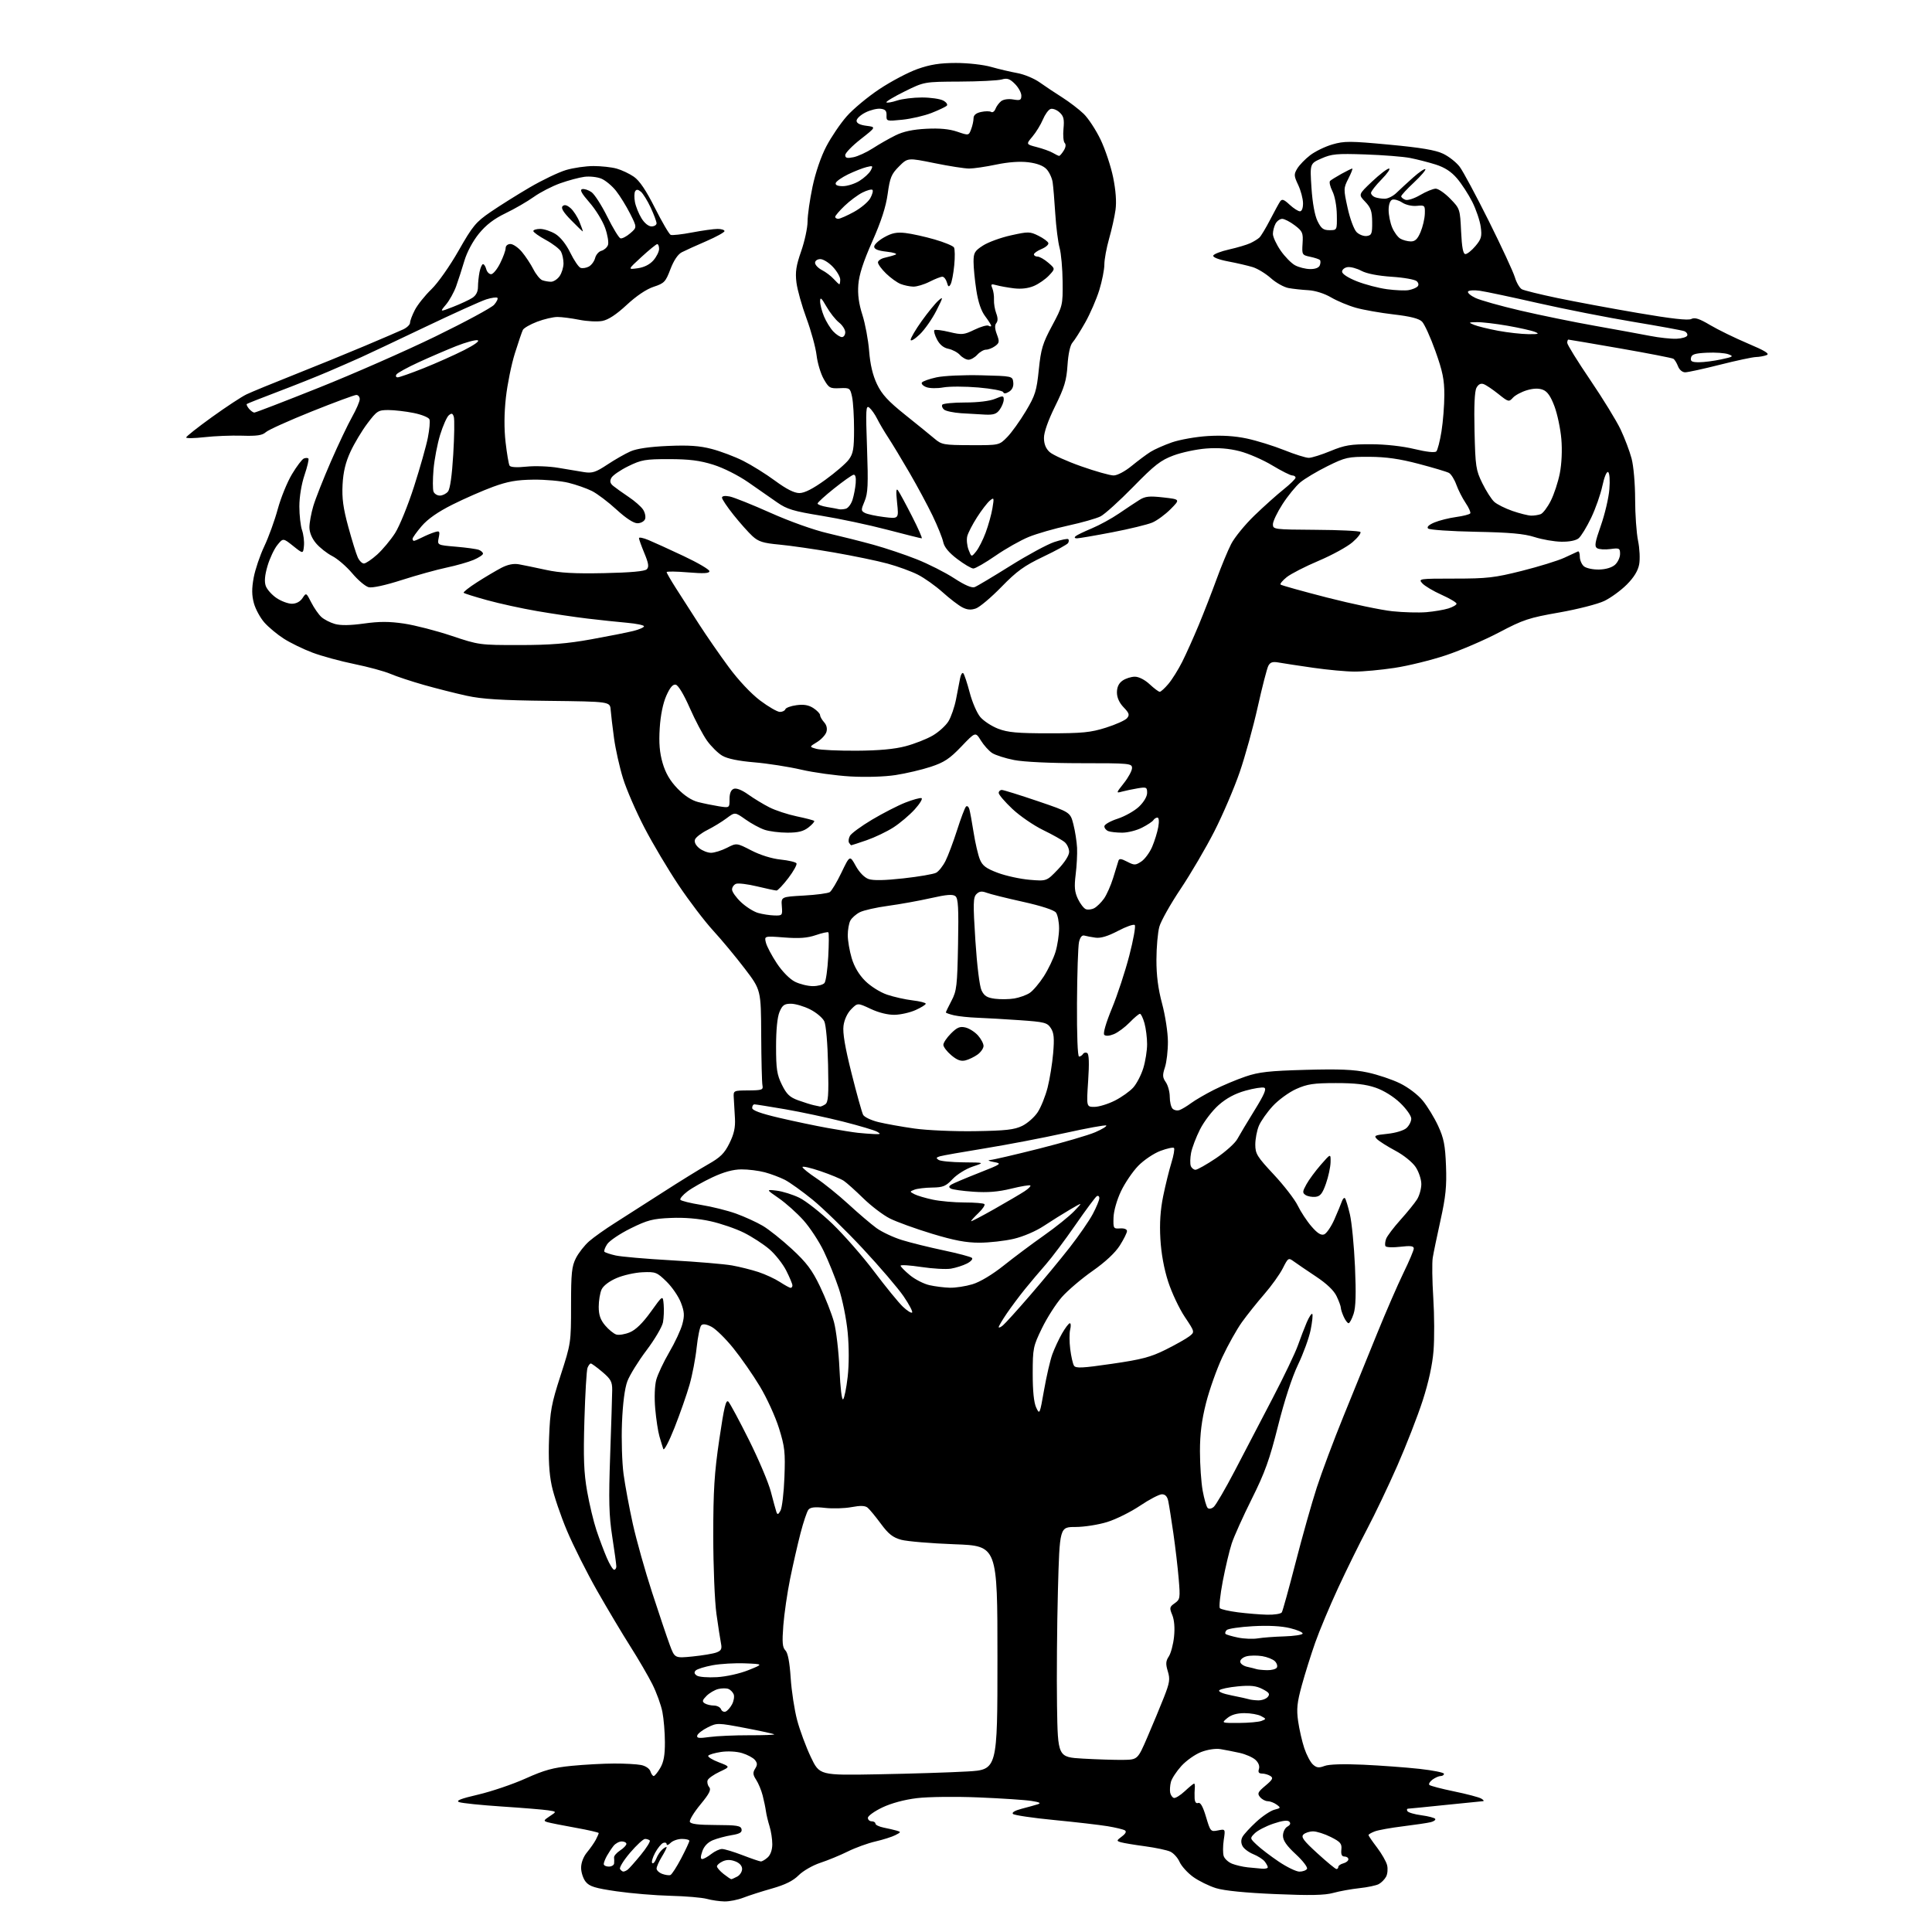 <?xml version="1.0" encoding="UTF-8" standalone="no"?>
<svg 
  version="1.1" 
  xmlns="http://www.w3.org/2000/svg" 
  xmlns:xlink="http://www.w3.org/1999/xlink" 
  xmlns:svg="http://www.w3.org/2000/svg"
  xmlns:rdf="http://www.w3.org/1999/02/22-rdf-syntax-ns#"
  xmlns:cc="http://creativecommons.org/ns#"
  xmlns:dc="http://purl.org/dc/elements/1.1/"
  viewBox="0 0 768 768"
  width="768"
  height="768"
>
<style>svg {background-color: white; }</style>"
<path stroke="none" fill="black" fill-rule="evenodd" d="M288.00,755.85C286.07,755.82 282.93,755.37 281.00,754.84C279.07,754.31 272.55,753.76 266.50,753.61C260.45,753.46 250.81,752.65 245.08,751.82C236.54,750.58 234.34,749.90 232.83,748.04C231.82,746.80 231.00,744.29 231.00,742.47C231.00,740.46 231.93,738.04 233.35,736.33C234.64,734.77 236.22,732.52 236.85,731.32C237.48,730.11 238.00,728.92 238.00,728.67C238.00,728.42 233.84,727.46 228.75,726.55C223.66,725.64 218.66,724.64 217.63,724.34C215.98,723.85 216.08,723.59 218.54,721.97C221.32,720.15 221.32,720.15 217.91,719.63C216.03,719.34 207.75,718.66 199.50,718.12C191.25,717.57 183.61,716.79 182.52,716.37C181.06,715.81 183.10,715.00 190.12,713.37C195.40,712.13 203.86,709.26 208.93,706.98C216.40,703.62 219.88,702.66 227.32,701.94C232.37,701.45 239.93,701.04 244.13,701.03C248.32,701.01 253.14,701.28 254.85,701.62C256.63,701.98 258.19,703.04 258.54,704.12C258.87,705.15 259.46,706.00 259.85,706.00C260.25,706.00 261.42,704.56 262.45,702.81C263.83,700.48 264.33,697.71 264.31,692.56C264.30,688.68 263.85,683.25 263.31,680.50C262.77,677.75 260.98,672.80 259.32,669.50C257.66,666.20 253.73,659.45 250.58,654.50C247.43,649.55 241.50,639.60 237.39,632.39C233.28,625.17 227.88,614.41 225.38,608.48C222.87,602.54 220.15,594.49 219.32,590.59C218.27,585.63 217.96,579.90 218.27,571.50C218.67,560.85 219.18,558.06 222.86,546.70C226.96,534.02 227.00,533.76 227.00,518.91C227.00,506.05 227.28,503.38 228.94,500.12C230.01,498.02 232.38,495.00 234.21,493.41C236.04,491.81 240.68,488.52 244.52,486.10C248.36,483.67 256.90,478.21 263.50,473.96C270.10,469.70 278.20,464.70 281.50,462.83C286.36,460.08 287.97,458.50 289.96,454.47C291.79,450.78 292.36,448.21 292.15,444.50C292.00,441.75 291.79,438.15 291.69,436.50C291.50,433.50 291.50,433.50 297.50,433.46C302.92,433.42 303.46,433.22 303.09,431.46C302.87,430.38 302.64,421.40 302.59,411.50C302.50,393.50 302.50,393.50 296.02,385.00C292.45,380.32 286.79,373.51 283.44,369.87C280.10,366.22 273.93,358.12 269.75,351.87C265.56,345.61 259.44,335.32 256.16,329.00C252.87,322.68 249.05,313.89 247.68,309.48C246.30,305.06 244.69,297.86 244.09,293.48C243.49,289.09 242.89,284.01 242.75,282.19C242.50,278.89 242.50,278.89 218.00,278.60C199.23,278.39 191.63,277.91 185.50,276.57C181.10,275.61 173.45,273.67 168.50,272.27C163.55,270.86 157.55,268.88 155.18,267.86C152.80,266.84 146.36,265.09 140.87,263.97C135.37,262.85 127.88,260.81 124.22,259.43C120.55,258.05 115.42,255.55 112.80,253.87C110.19,252.20 106.71,249.30 105.07,247.43C103.43,245.56 101.56,242.11 100.92,239.76C100.07,236.62 100.05,233.95 100.84,229.63C101.44,226.40 103.34,220.78 105.07,217.13C106.80,213.48 109.21,206.83 110.42,202.35C111.64,197.87 114.18,191.63 116.07,188.49C117.95,185.35 120.08,182.55 120.79,182.26C121.50,181.98 122.31,181.98 122.59,182.26C122.87,182.54 122.18,185.50 121.05,188.85C119.83,192.46 119.00,197.53 119.00,201.32C119.00,204.83 119.48,209.08 120.07,210.77C120.66,212.46 121.00,215.27 120.82,217.02C120.50,220.20 120.50,220.20 116.52,217.02C112.53,213.85 112.53,213.85 110.24,216.67C108.99,218.23 107.23,221.95 106.35,224.94C105.26,228.65 105.03,231.18 105.64,232.91C106.13,234.30 108.05,236.46 109.91,237.72C111.77,238.97 114.52,240.00 116.03,240.00C117.74,240.00 119.31,239.17 120.24,237.77C121.72,235.54 121.73,235.54 123.75,239.52C124.87,241.71 126.67,244.30 127.76,245.28C128.84,246.26 131.25,247.50 133.11,248.03C135.39,248.68 139.18,248.63 144.65,247.87C150.79,247.01 154.72,247.01 160.65,247.89C164.97,248.54 173.45,250.72 179.50,252.75C190.36,256.39 190.70,256.43 206.50,256.42C218.71,256.41 225.46,255.87 235.00,254.14C241.88,252.90 249.41,251.41 251.75,250.82C254.09,250.24 256.00,249.40 256.00,248.96C256.00,248.52 252.96,247.89 249.25,247.56C245.54,247.23 238.45,246.48 233.50,245.89C228.55,245.30 219.55,243.96 213.50,242.92C207.45,241.88 198.52,239.93 193.65,238.58C188.78,237.24 184.58,235.92 184.32,235.65C184.05,235.39 186.45,233.49 189.66,231.44C192.86,229.39 197.19,226.83 199.28,225.73C201.85,224.40 204.13,223.94 206.29,224.32C208.06,224.64 212.88,225.63 217.00,226.53C222.65,227.76 228.38,228.08 240.20,227.83C250.69,227.61 256.30,227.10 257.10,226.30C258.04,225.36 257.83,223.95 256.15,219.91C254.97,217.06 254.00,214.37 254.00,213.92C254.00,213.47 255.69,213.80 257.75,214.66C259.81,215.51 266.11,218.38 271.75,221.04C277.39,223.69 282.00,226.40 282.00,227.05C282.00,227.93 279.79,228.05 273.50,227.53C268.82,227.14 265.00,227.09 265.00,227.43C265.00,227.76 266.65,230.61 268.66,233.77C270.68,236.92 274.79,243.32 277.79,248.00C280.80,252.68 286.17,260.43 289.72,265.23C293.58,270.45 298.59,275.78 302.18,278.48C305.49,280.97 309.02,283.00 310.02,283.00C311.02,283.00 311.99,282.52 312.19,281.94C312.38,281.35 314.38,280.62 316.63,280.32C319.56,279.93 321.48,280.27 323.36,281.50C324.81,282.45 326.00,283.71 326.00,284.29C326.00,284.87 326.72,286.13 327.59,287.10C328.60,288.22 328.93,289.64 328.50,291.00C328.13,292.17 326.44,293.98 324.75,295.01C321.67,296.88 321.67,296.88 324.58,297.69C326.19,298.13 333.35,298.46 340.50,298.42C349.35,298.37 355.57,297.80 359.98,296.63C363.54,295.69 368.40,293.78 370.79,292.38C373.17,290.99 375.99,288.43 377.04,286.70C378.09,284.97 379.43,281.06 380.03,278.03C380.62,274.99 381.35,271.22 381.65,269.65C381.95,268.08 382.54,267.18 382.94,267.65C383.35,268.12 384.49,271.57 385.48,275.33C386.46,279.09 388.34,283.44 389.66,285.01C390.98,286.58 394.18,288.68 396.78,289.68C400.62,291.16 404.40,291.50 417.00,291.50C430.26,291.50 433.53,291.18 439.62,289.26C443.53,288.03 447.31,286.33 448.02,285.48C449.10,284.18 448.88,283.48 446.65,281.16C444.93,279.37 444.00,277.29 444.00,275.25C444.00,273.14 444.73,271.60 446.22,270.56C447.44,269.70 449.65,269.00 451.12,269.00C452.71,269.00 455.09,270.22 457.00,272.00C458.77,273.65 460.57,275.00 461.02,275.00C461.46,275.00 463.01,273.58 464.47,271.85C465.93,270.12 468.39,266.18 469.94,263.10C471.49,260.02 474.44,253.45 476.50,248.50C478.55,243.55 481.75,235.34 483.60,230.26C485.45,225.17 488.06,218.87 489.40,216.26C490.74,213.64 494.92,208.53 498.67,204.91C502.43,201.28 507.64,196.62 510.25,194.54C512.86,192.46 515.00,190.36 515.00,189.88C515.00,189.40 514.41,189.00 513.69,189.00C512.96,189.00 509.38,187.19 505.72,184.99C502.06,182.78 496.24,180.25 492.79,179.36C488.51,178.27 484.26,177.92 479.50,178.29C475.65,178.58 469.80,179.82 466.50,181.05C461.41,182.94 458.98,184.82 450.50,193.50C445.00,199.12 439.15,204.41 437.50,205.26C435.85,206.10 430.08,207.74 424.69,208.91C419.29,210.08 412.22,212.11 408.97,213.43C405.73,214.75 399.76,218.12 395.72,220.92C391.67,223.71 387.72,226.00 386.93,225.99C386.14,225.99 383.27,224.30 380.54,222.23C377.19,219.70 375.37,217.50 374.95,215.49C374.61,213.84 372.70,209.12 370.72,205.00C368.73,200.88 364.62,193.22 361.58,188.00C358.54,182.78 354.74,176.47 353.12,174.00C351.50,171.53 349.49,168.12 348.66,166.43C347.82,164.74 346.44,162.78 345.59,162.07C344.20,160.92 344.10,162.56 344.66,178.14C345.17,192.70 345.01,196.10 343.69,199.24C342.23,202.71 342.23,203.05 343.80,203.89C344.74,204.39 348.15,205.13 351.39,205.53C357.29,206.27 357.29,206.27 356.61,199.88C356.12,195.22 356.23,193.90 357.01,195.00C357.60,195.82 360.10,200.44 362.55,205.25C365.01,210.06 366.74,214.00 366.39,214.00C366.04,214.00 359.85,212.45 352.63,210.56C345.41,208.66 333.65,206.17 326.50,205.01C315.46,203.22 312.82,202.42 309.00,199.76C306.52,198.03 301.35,194.43 297.51,191.76C293.44,188.94 287.58,185.99 283.51,184.72C278.17,183.05 273.99,182.52 266.00,182.51C256.49,182.50 254.96,182.77 249.74,185.33C246.58,186.88 243.56,188.96 243.03,189.95C242.32,191.28 242.51,192.12 243.78,193.17C244.73,193.95 247.47,195.91 249.87,197.52C252.28,199.12 254.87,201.40 255.64,202.58C256.41,203.76 256.76,205.46 256.42,206.36C256.07,207.26 254.71,208.00 253.38,208.00C251.87,208.00 248.80,205.99 245.06,202.56C241.80,199.56 237.42,196.25 235.32,195.19C233.22,194.14 229.03,192.66 226.00,191.92C222.97,191.17 216.68,190.61 212.00,190.67C205.40,190.75 201.82,191.38 196.00,193.51C191.88,195.02 184.62,198.20 179.87,200.58C174.11,203.46 170.04,206.30 167.62,209.13C165.63,211.46 164.00,213.73 164.00,214.18C164.00,214.63 164.25,215.00 164.55,215.00C164.85,215.00 166.31,214.38 167.80,213.63C169.28,212.87 171.51,211.94 172.74,211.56C174.77,210.93 174.92,211.13 174.39,213.78C173.81,216.69 173.81,216.69 181.26,217.32C185.35,217.67 189.45,218.23 190.35,218.58C191.26,218.93 192.00,219.61 192.00,220.09C192.00,220.58 190.31,221.69 188.25,222.57C186.19,223.44 181.35,224.82 177.50,225.63C173.65,226.44 165.65,228.66 159.73,230.56C153.16,232.67 148.02,233.79 146.56,233.43C145.24,233.10 142.29,230.61 140.01,227.89C137.72,225.18 134.14,222.09 132.05,221.03C129.96,219.96 127.07,217.68 125.63,215.97C123.97,214.00 123.00,211.65 123.00,209.60C123.00,207.82 123.70,204.02 124.55,201.15C125.40,198.28 128.54,190.34 131.51,183.51C134.49,176.68 138.30,168.67 139.97,165.71C141.63,162.76 143.00,159.59 143.00,158.67C143.00,157.75 142.39,157.00 141.64,157.00C140.90,157.00 132.91,159.96 123.89,163.57C114.88,167.19 106.68,170.88 105.68,171.79C104.28,173.06 102.15,173.38 96.18,173.19C91.96,173.06 85.24,173.33 81.25,173.79C77.26,174.24 74.00,174.29 74.00,173.90C74.00,173.50 78.61,169.86 84.25,165.80C89.89,161.74 96.08,157.67 98.00,156.76C99.92,155.84 108.47,152.32 117.00,148.94C125.53,145.56 138.12,140.42 145.00,137.51C151.88,134.61 158.74,131.66 160.25,130.95C161.76,130.25 163.00,129.06 163.00,128.30C163.00,127.54 163.86,125.25 164.92,123.21C165.97,121.17 168.92,117.47 171.48,115.00C174.10,112.46 178.82,105.75 182.31,99.61C187.89,89.81 189.15,88.28 195.00,84.27C198.57,81.82 205.58,77.42 210.57,74.50C215.56,71.58 222.06,68.47 225.00,67.59C227.95,66.72 232.87,66.00 235.93,66.01C238.99,66.01 243.13,66.46 245.12,67.02C247.11,67.57 250.20,69.03 251.98,70.26C254.22,71.81 256.82,75.66 260.36,82.69C263.19,88.30 266.00,93.10 266.60,93.36C267.21,93.61 271.03,93.19 275.10,92.41C279.17,91.64 283.74,91.00 285.25,91.00C286.76,91.00 288.00,91.39 288.00,91.87C288.00,92.34 284.74,94.14 280.75,95.87C276.76,97.59 272.39,99.57 271.04,100.27C269.47,101.07 267.84,103.51 266.50,107.01C264.59,112.06 264.05,112.62 259.84,114.00C256.97,114.94 252.97,117.63 249.12,121.21C244.99,125.04 241.81,127.13 239.42,127.58C237.46,127.95 233.34,127.74 230.26,127.12C227.19,126.51 223.28,126.00 221.58,126.00C219.89,126.00 216.26,126.85 213.52,127.89C210.78,128.93 208.23,130.40 207.85,131.14C207.47,131.89 206.04,136.10 204.66,140.50C203.28,144.90 201.68,152.79 201.10,158.04C200.40,164.32 200.36,170.39 200.98,175.82C201.50,180.35 202.21,184.53 202.56,185.10C202.96,185.75 205.48,185.90 209.35,185.49C212.73,185.14 218.43,185.36 222.00,185.98C225.57,186.60 230.19,187.37 232.26,187.69C235.44,188.18 236.86,187.71 241.42,184.69C244.38,182.72 248.54,180.35 250.65,179.42C253.17,178.32 258.30,177.58 265.50,177.27C273.81,176.91 278.07,177.20 282.92,178.47C286.45,179.39 292.08,181.51 295.42,183.19C298.76,184.87 304.48,188.43 308.12,191.12C312.60,194.42 315.72,196.00 317.76,196.00C319.81,196.00 323.12,194.32 328.06,190.75C332.06,187.86 336.28,184.23 337.42,182.68C339.17,180.30 339.50,178.40 339.50,170.68C339.50,165.63 339.15,159.84 338.72,157.81C337.96,154.24 337.81,154.13 333.78,154.31C329.93,154.49 329.46,154.22 327.44,150.66C326.24,148.55 324.96,144.29 324.60,141.21C324.23,138.13 322.43,131.53 320.59,126.55C318.75,121.57 316.95,115.16 316.60,112.31C316.08,108.16 316.46,105.65 318.47,99.88C319.86,95.91 321.01,90.59 321.02,88.08C321.02,85.56 321.92,79.31 323.00,74.18C324.19,68.56 326.36,62.20 328.49,58.16C330.42,54.47 334.05,49.12 336.56,46.26C339.06,43.40 344.91,38.52 349.57,35.43C354.22,32.33 361.06,28.73 364.76,27.42C369.82,25.64 373.62,25.04 380.00,25.03C384.76,25.03 390.92,25.72 394.00,26.60C397.02,27.46 401.70,28.56 404.39,29.05C407.09,29.53 411.06,31.18 413.23,32.71C415.39,34.25 419.47,36.96 422.28,38.74C425.09,40.53 428.91,43.45 430.77,45.24C432.63,47.04 435.65,51.65 437.50,55.50C439.34,59.35 441.59,66.10 442.49,70.50C443.54,75.65 443.88,80.24 443.44,83.40C443.07,86.10 441.92,91.28 440.88,94.90C439.85,98.53 439.00,103.14 439.00,105.14C439.00,107.15 438.09,111.74 436.98,115.34C435.86,118.94 433.35,124.73 431.40,128.19C429.44,131.66 427.16,135.25 426.34,136.17C425.41,137.20 424.65,140.65 424.35,145.17C423.95,151.27 423.12,154.01 419.42,161.50C416.65,167.12 414.98,171.84 414.99,174.08C415.00,176.50 415.72,178.31 417.25,179.70C418.49,180.83 424.14,183.38 429.81,185.37C435.48,187.37 441.26,189.00 442.67,189.00C444.14,189.00 447.18,187.40 449.86,185.20C452.41,183.12 455.78,180.60 457.35,179.62C458.92,178.63 462.74,176.94 465.85,175.85C468.96,174.77 475.32,173.64 480.00,173.34C485.73,172.98 490.83,173.30 495.64,174.32C499.57,175.16 506.24,177.23 510.47,178.92C514.69,180.62 519.09,182.00 520.25,182.00C521.40,182.00 525.30,180.78 528.92,179.28C534.53,176.96 536.90,176.57 545.00,176.59C550.76,176.61 557.56,177.36 562.26,178.50C567.08,179.66 570.38,180.02 570.96,179.44C571.47,178.92 572.39,175.35 573.01,171.50C573.63,167.65 574.14,161.12 574.15,157.00C574.15,150.92 573.48,147.61 570.59,139.54C568.64,134.07 566.24,128.80 565.27,127.84C564.04,126.62 560.58,125.75 554.00,124.99C548.77,124.38 542.03,123.20 539.01,122.35C535.99,121.50 531.53,119.64 529.10,118.21C526.45,116.66 522.83,115.52 520.09,115.36C517.56,115.22 514.01,114.83 512.19,114.50C510.37,114.16 507.22,112.40 505.19,110.58C503.16,108.77 499.93,106.79 498.00,106.19C496.07,105.60 491.67,104.57 488.21,103.92C484.48,103.21 482.07,102.27 482.28,101.61C482.48,101.00 485.31,99.90 488.57,99.17C491.83,98.44 495.62,97.31 497.00,96.67C498.38,96.03 500.02,95.02 500.65,94.42C501.28,93.83 503.17,90.68 504.86,87.42C506.54,84.17 508.34,80.88 508.85,80.11C509.61,78.99 510.33,79.22 512.63,81.36C514.20,82.81 516.05,84.00 516.74,84.00C517.50,84.00 517.99,82.72 517.97,80.75C517.95,78.96 517.08,75.71 516.05,73.52C514.34,69.90 514.30,69.30 515.67,67.02C516.50,65.63 518.80,63.25 520.79,61.72C522.77,60.19 526.76,58.25 529.65,57.41C534.39,56.04 536.62,56.04 552.20,57.50C564.85,58.68 570.62,59.65 573.67,61.11C575.96,62.20 578.92,64.54 580.25,66.30C581.58,68.06 586.79,77.78 591.84,87.90C596.88,98.02 601.54,108.06 602.18,110.21C602.82,112.36 604.08,114.51 604.97,114.99C605.86,115.46 612.20,117.03 619.05,118.46C625.90,119.89 640.27,122.57 651.00,124.40C664.43,126.70 671.07,127.45 672.32,126.80C673.70,126.08 675.52,126.67 679.82,129.23C682.95,131.08 689.68,134.37 694.78,136.53C701.62,139.42 703.60,140.64 702.28,141.15C701.30,141.54 699.38,141.89 698.00,141.93C696.62,141.97 690.16,143.35 683.64,145.00C677.12,146.65 670.92,148.00 669.87,148.00C668.76,148.00 667.56,146.98 667.04,145.60C666.53,144.28 665.70,142.93 665.18,142.61C664.66,142.29 655.16,140.45 644.08,138.51C632.99,136.58 623.71,135.00 623.46,135.00C623.21,135.00 623.00,135.58 623.00,136.29C623.00,137.00 627.11,143.64 632.14,151.04C637.16,158.44 642.60,167.30 644.22,170.73C645.84,174.16 647.80,179.33 648.57,182.23C649.37,185.21 649.98,192.26 649.99,198.44C649.99,204.46 650.52,211.89 651.15,214.96C651.79,218.05 651.99,222.26 651.59,224.36C651.11,226.92 649.49,229.56 646.66,232.39C644.34,234.71 640.34,237.63 637.75,238.88C635.17,240.13 627.10,242.19 619.78,243.48C607.78,245.58 605.49,246.34 595.99,251.35C590.21,254.40 580.69,258.50 574.83,260.46C568.97,262.42 559.75,264.69 554.34,265.50C548.93,266.32 541.80,266.98 538.50,266.97C535.20,266.97 527.77,266.28 522.00,265.45C516.23,264.62 510.08,263.69 508.34,263.37C505.91,262.93 504.95,263.23 504.19,264.65C503.65,265.67 501.75,273.02 499.97,281.00C498.19,288.98 494.96,300.68 492.78,307.00C490.60,313.32 486.08,323.88 482.72,330.47C479.37,337.05 473.33,347.34 469.32,353.34C465.30,359.34 461.49,366.11 460.86,368.38C460.23,370.64 459.71,376.55 459.70,381.50C459.68,387.76 460.37,393.09 461.96,399.00C463.21,403.68 464.25,410.44 464.26,414.04C464.28,417.64 463.75,422.24 463.08,424.27C462.05,427.38 462.11,428.31 463.43,430.20C464.29,431.44 465.00,434.05 465.00,436.02C465.00,437.99 465.50,440.10 466.12,440.72C466.74,441.34 467.98,441.59 468.87,441.27C469.77,440.96 471.85,439.71 473.50,438.49C475.15,437.28 479.25,434.89 482.60,433.20C485.96,431.51 491.58,429.14 495.10,427.95C500.39,426.14 504.53,425.68 519.00,425.28C532.42,424.91 538.17,425.15 543.67,426.33C547.61,427.17 553.40,429.11 556.53,430.65C559.79,432.24 563.66,435.18 565.58,437.54C567.43,439.79 570.18,444.31 571.69,447.57C573.95,452.48 574.49,455.22 574.81,463.50C575.12,471.55 574.69,475.75 572.64,485.00C571.24,491.32 569.84,498.07 569.53,500.00C569.22,501.93 569.32,509.08 569.75,515.90C570.19,522.73 570.23,532.18 569.85,536.92C569.41,542.50 567.89,549.47 565.54,556.74C563.55,562.90 559.01,574.56 555.45,582.66C551.89,590.75 546.51,602.03 543.50,607.72C540.49,613.41 535.28,624.00 531.92,631.24C528.57,638.49 524.47,648.26 522.82,652.96C521.16,657.66 518.77,665.28 517.50,669.90C515.61,676.80 515.34,679.35 516.02,684.17C516.48,687.40 517.58,692.23 518.47,694.91C519.36,697.58 520.90,700.51 521.90,701.41C523.36,702.74 524.27,702.85 526.53,701.99C528.30,701.32 533.99,701.14 541.92,701.50C548.84,701.82 558.89,702.56 564.25,703.15C569.61,703.74 574.00,704.62 574.00,705.11C574.00,705.60 573.41,706.00 572.69,706.00C571.97,706.00 570.51,706.64 569.44,707.42C568.38,708.20 567.82,709.15 568.20,709.54C568.59,709.92 573.01,711.08 578.02,712.11C583.04,713.14 587.90,714.42 588.82,714.96C589.74,715.50 590.05,715.97 589.50,716.00C588.95,716.03 582.20,716.71 574.50,717.51C566.80,718.31 560.14,718.97 559.69,718.98C559.25,718.99 559.15,719.44 559.48,719.97C559.81,720.51 562.32,721.24 565.06,721.60C567.80,721.97 570.26,722.61 570.52,723.03C570.77,723.44 569.98,724.04 568.74,724.34C567.51,724.65 562.56,725.38 557.74,725.98C552.92,726.57 547.85,727.48 546.49,728.01C545.12,728.53 544.00,729.18 544.00,729.47C544.00,729.75 545.52,731.97 547.37,734.39C549.22,736.82 551.03,739.98 551.39,741.42C551.75,742.86 551.58,744.92 551.00,746.00C550.43,747.07 549.11,748.40 548.08,748.96C547.05,749.51 543.58,750.24 540.36,750.58C537.13,750.93 532.48,751.77 530.00,752.46C526.64,753.40 520.82,753.52 507.00,752.93C495.14,752.43 486.68,751.59 483.41,750.58C480.62,749.72 476.51,747.70 474.28,746.09C472.06,744.48 469.64,741.80 468.90,740.14C468.17,738.48 466.49,736.63 465.18,736.04C463.87,735.44 459.36,734.49 455.15,733.92C450.94,733.36 446.64,732.64 445.58,732.33C443.77,731.79 443.79,731.67 445.97,730.02C447.48,728.89 447.88,728.05 447.15,727.59C446.53,727.21 443.43,726.47 440.26,725.94C437.09,725.42 427.55,724.31 419.05,723.49C410.55,722.67 403.18,721.58 402.67,721.07C402.10,720.50 403.45,719.71 406.12,719.01C408.53,718.39 411.40,717.59 412.50,717.24C413.98,716.77 413.32,716.41 410.00,715.89C407.52,715.50 398.07,714.87 389.00,714.50C379.78,714.12 368.97,714.25 364.50,714.79C359.52,715.39 354.33,716.79 350.75,718.49C347.59,720.00 345.00,721.86 345.00,722.62C345.00,723.38 345.68,724.00 346.50,724.00C347.32,724.00 348.00,724.41 348.00,724.92C348.00,725.43 349.46,726.14 351.25,726.50C353.04,726.85 355.37,727.40 356.43,727.70C358.22,728.21 358.18,728.34 355.93,729.49C354.60,730.18 351.02,731.31 348.00,732.01C344.98,732.70 340.02,734.50 337.00,736.00C333.98,737.50 329.06,739.52 326.08,740.50C323.10,741.48 319.24,743.69 317.50,745.43C315.28,747.66 312.15,749.21 306.92,750.70C302.84,751.85 297.70,753.50 295.50,754.36C293.30,755.21 289.93,755.89 288.00,755.85zM290.70,747.00C290.94,747.00 292.00,746.53 293.07,745.96C294.13,745.40 295.00,744.03 295.00,742.94C295.00,741.69 293.98,740.56 292.28,739.92C290.40,739.20 288.85,739.20 287.28,739.92C286.03,740.49 285.00,741.38 285.00,741.91C285.00,742.43 286.19,743.79 287.63,744.93C289.08,746.07 290.46,747.00 290.70,747.00zM266.50,745.35C267.05,745.14 268.98,742.16 270.78,738.73C272.58,735.30 274.04,732.16 274.03,731.75C274.01,731.34 272.68,731.00 271.07,731.00C269.46,731.00 267.44,731.71 266.57,732.57C265.71,733.44 265.00,733.67 265.00,733.10C265.00,732.53 264.38,732.30 263.63,732.59C262.87,732.88 261.43,734.65 260.42,736.52C259.41,738.39 258.89,740.23 259.27,740.60C259.64,740.97 260.36,740.18 260.87,738.85C261.38,737.51 262.51,735.82 263.40,735.09C264.28,734.35 265.00,734.02 265.00,734.35C265.00,734.68 264.10,736.43 263.00,738.23C261.91,740.03 261.01,742.08 261.00,742.78C261.00,743.49 262.01,744.44 263.25,744.90C264.49,745.36 265.95,745.56 266.50,745.35zM247.81,743.98C248.19,743.98 248.95,743.64 249.50,743.23C250.05,742.83 252.39,740.19 254.71,737.37C257.02,734.55 258.63,731.97 258.29,731.62C257.95,731.28 257.10,731.00 256.41,731.00C255.72,731.00 253.06,733.46 250.49,736.46C247.93,739.46 246.12,742.38 246.47,742.96C246.83,743.53 247.43,743.99 247.81,743.98zM516.55,744.00C517.83,744.00 519.18,743.51 519.55,742.91C519.92,742.32 517.92,739.70 515.11,737.10C511.45,733.72 510.00,731.63 510.00,729.74C510.00,728.27 510.77,726.66 511.75,726.11C512.92,725.45 513.17,724.79 512.50,724.12C511.83,723.46 509.72,723.73 506.15,724.94C503.20,725.94 499.90,727.66 498.80,728.75C496.81,730.74 496.82,730.75 499.66,733.42C501.22,734.90 505.14,737.88 508.36,740.05C511.59,742.22 515.28,744.00 516.55,744.00zM501.75,742.84C502.99,742.93 503.99,742.66 503.97,742.25C503.95,741.84 503.39,740.80 502.72,739.95C502.05,739.10 500.02,737.80 498.21,737.07C496.40,736.33 494.47,734.89 493.93,733.86C493.28,732.65 493.27,731.37 493.90,730.19C494.43,729.19 496.90,726.51 499.38,724.22C501.85,721.94 505.10,719.76 506.60,719.39C509.16,718.74 509.21,718.62 507.47,717.35C506.45,716.61 504.86,716.00 503.93,716.00C503.00,716.00 501.64,715.27 500.89,714.37C499.72,712.96 499.99,712.37 503.02,709.84C505.89,707.44 506.24,706.77 505.00,705.98C504.18,705.46 502.68,705.02 501.68,705.02C500.38,705.00 500.03,704.48 500.45,703.17C500.81,702.04 500.27,700.65 499.04,699.54C497.95,698.55 495.13,697.32 492.78,696.80C490.43,696.28 487.01,695.61 485.20,695.31C483.25,694.99 480.10,695.45 477.51,696.44C475.10,697.36 471.53,699.88 469.59,702.03C467.64,704.19 465.77,707.05 465.44,708.40C465.10,709.74 464.98,711.63 465.16,712.59C465.35,713.55 466.00,714.50 466.61,714.70C467.21,714.91 469.17,713.70 470.96,712.04C472.75,710.37 474.42,709.00 474.67,709.00C474.92,709.00 475.05,709.79 474.95,710.75C474.85,711.71 474.82,713.56 474.88,714.86C474.96,716.36 475.47,717.03 476.31,716.71C477.20,716.37 478.19,718.14 479.40,722.21C481.14,728.06 481.26,728.20 484.15,727.62C487.12,727.03 487.12,727.03 486.46,731.41C486.10,733.83 486.09,736.70 486.43,737.79C486.78,738.89 488.29,740.27 489.78,740.86C491.28,741.45 494.07,742.10 496.00,742.30C497.93,742.51 500.51,742.75 501.75,742.84zM531.25,742.97C531.66,742.99 532.00,742.60 532.00,742.12C532.00,741.63 532.90,741.00 534.00,740.71C535.10,740.42 536.00,739.70 536.00,739.09C536.00,738.49 535.31,738.00 534.46,738.00C533.38,738.00 533.01,737.18 533.21,735.25C533.46,732.89 532.87,732.18 529.04,730.25C526.58,729.01 523.41,728.00 521.99,728.00C520.56,728.00 518.83,728.56 518.13,729.25C517.10,730.26 518.19,731.71 523.68,736.72C527.43,740.15 530.84,742.96 531.25,742.97zM242.00,742.00C243.10,742.00 244.05,741.44 244.12,740.75C244.18,740.06 244.18,738.99 244.10,738.37C244.03,737.76 245.10,736.51 246.48,735.60C247.87,734.70 249.00,733.51 249.00,732.98C249.00,732.44 248.17,732.00 247.15,732.00C246.14,732.00 244.68,732.79 243.90,733.75C243.13,734.71 241.94,736.51 241.25,737.74C240.56,738.97 240.00,740.43 240.00,740.99C240.00,741.54 240.90,742.00 242.00,742.00zM302.42,739.95C302.93,739.98 304.17,739.26 305.17,738.35C306.30,737.33 307.00,735.31 307.00,733.09C307.00,731.11 306.51,727.91 305.91,725.99C305.31,724.07 304.66,721.38 304.47,720.00C304.29,718.62 303.70,715.80 303.17,713.73C302.64,711.65 301.47,708.85 300.58,707.49C299.28,705.50 299.20,704.65 300.17,703.09C301.13,701.57 301.10,700.83 300.07,699.59C299.35,698.72 297.06,697.50 294.98,696.88C292.79,696.22 289.27,696.03 286.62,696.43C284.11,696.81 281.82,697.48 281.54,697.93C281.27,698.38 283.13,699.54 285.69,700.52C290.34,702.30 290.34,702.30 286.08,704.30C283.74,705.40 281.58,706.92 281.30,707.67C281.01,708.41 281.28,709.64 281.90,710.38C282.78,711.44 282.01,712.98 278.42,717.33C275.88,720.41 274.00,723.50 274.23,724.19C274.53,725.08 277.51,725.45 284.55,725.47C292.95,725.50 294.51,725.75 294.78,727.15C295.03,728.41 294.07,728.98 290.80,729.51C288.44,729.90 285.10,730.80 283.39,731.50C281.38,732.33 279.88,733.89 279.19,735.89C278.45,738.02 278.43,739.00 279.14,739.00C279.72,739.00 281.33,738.10 282.73,737.00C284.13,735.90 286.05,735.00 287.01,735.00C287.97,735.00 291.62,736.10 295.13,737.45C298.63,738.80 301.91,739.92 302.42,739.95zM349.14,705.31C361.99,705.08 377.90,704.57 384.50,704.19C396.50,703.50 396.50,703.50 396.50,659.00C396.50,614.50 396.50,614.50 379.50,613.87C370.15,613.53 360.59,612.72 358.25,612.09C354.91,611.17 353.19,609.82 350.16,605.71C348.04,602.84 345.67,599.97 344.90,599.33C343.90,598.50 342.07,598.43 338.50,599.10C335.75,599.62 331.01,599.76 327.96,599.41C323.89,598.95 322.14,599.15 321.35,600.14C320.76,600.89 319.35,605.10 318.21,609.50C317.07,613.90 315.21,622.05 314.08,627.61C312.95,633.18 311.74,641.52 311.38,646.16C310.87,652.89 311.03,654.89 312.21,656.06C313.19,657.04 313.89,660.71 314.31,667.02C314.65,672.23 315.81,679.79 316.88,683.80C317.95,687.82 320.39,694.40 322.30,698.42C325.78,705.74 325.78,705.74 349.14,705.31zM446.37,699.58C452.24,699.50 452.24,699.50 456.12,690.50C458.26,685.55 461.20,678.46 462.67,674.74C464.98,668.86 465.18,667.50 464.22,664.36C463.33,661.45 463.40,660.31 464.62,658.46C465.45,657.19 466.39,653.66 466.70,650.61C467.06,647.12 466.80,643.93 465.99,641.98C464.82,639.15 464.90,638.76 466.97,637.31C469.11,635.81 469.20,635.29 468.55,627.61C468.18,623.15 467.22,615.00 466.43,609.50C465.63,604.00 464.73,598.26 464.41,596.75C464.03,594.88 463.21,594.00 461.89,594.00C460.82,594.00 456.91,596.04 453.22,598.52C449.52,601.01 443.64,603.94 440.14,605.02C436.65,606.11 430.96,607.00 427.51,607.00C421.23,607.00 421.23,607.00 420.54,632.25C420.17,646.14 420.01,666.73 420.18,678.00C420.50,698.50 420.50,698.50 430.50,699.08C436.00,699.39 443.14,699.62 446.37,699.58zM282.05,690.49C284.96,690.09 292.02,689.78 297.75,689.79C303.47,689.81 307.98,689.64 307.76,689.43C307.54,689.21 302.35,688.08 296.23,686.91C285.31,684.83 285.02,684.83 281.35,686.65C279.29,687.67 277.42,689.11 277.18,689.86C276.84,690.95 277.81,691.08 282.05,690.49zM492.50,684.90C496.35,684.88 500.39,684.51 501.48,684.09C503.41,683.33 503.41,683.29 501.29,682.16C500.10,681.52 497.13,681.00 494.68,681.00C491.71,681.00 489.43,681.66 487.86,682.97C485.50,684.93 485.50,684.93 492.50,684.90zM288.44,680.38C289.14,680.11 290.29,678.82 290.99,677.51C291.69,676.21 291.99,674.42 291.66,673.54C291.32,672.67 290.36,671.69 289.52,671.37C288.68,671.05 286.86,671.07 285.47,671.42C284.08,671.77 282.01,672.99 280.86,674.14C279.17,675.83 279.03,676.40 280.13,677.10C280.88,677.58 282.53,677.98 283.78,677.98C285.04,677.99 286.31,678.65 286.61,679.44C286.92,680.23 287.74,680.65 288.44,680.38zM500.13,675.92C501.57,675.96 503.29,675.35 503.95,674.56C504.92,673.39 504.54,672.82 501.88,671.44C499.35,670.13 497.15,669.88 492.13,670.35C488.56,670.69 485.22,671.38 484.71,671.89C484.14,672.46 486.04,673.26 489.64,673.97C492.86,674.61 495.95,675.29 496.50,675.48C497.05,675.68 498.68,675.88 500.13,675.92zM285.00,666.70C288.71,666.48 294.07,665.29 297.50,663.91C303.50,661.50 303.50,661.50 296.22,661.21C292.21,661.04 286.38,661.38 283.26,661.96C280.14,662.54 277.13,663.47 276.55,664.05C275.84,664.76 275.98,665.39 277.01,666.08C277.83,666.63 281.43,666.91 285.00,666.70zM503.69,663.92C505.45,663.96 507.19,663.51 507.56,662.90C507.93,662.30 507.59,661.16 506.80,660.37C506.01,659.58 503.73,658.67 501.74,658.34C499.74,658.02 496.96,658.04 495.55,658.40C494.15,658.75 493.00,659.70 493.00,660.50C493.00,661.30 494.24,662.23 495.75,662.57C497.26,662.90 498.95,663.33 499.50,663.51C500.05,663.69 501.94,663.88 503.69,663.92zM275.36,658.47C279.29,658.07 283.55,657.36 284.83,656.87C286.71,656.16 287.05,655.47 286.60,653.24C286.30,651.74 285.48,646.45 284.79,641.50C284.10,636.52 283.54,622.68 283.53,610.50C283.53,592.46 283.96,585.56 285.93,572.20C287.84,559.23 288.58,556.17 289.56,557.20C290.23,557.92 293.93,564.80 297.77,572.50C301.61,580.20 305.51,589.42 306.43,593.00C307.36,596.58 308.34,600.17 308.62,601.00C309.04,602.21 309.35,602.12 310.26,600.50C310.88,599.40 311.58,593.45 311.82,587.27C312.20,577.27 311.97,575.14 309.66,567.74C308.24,563.18 304.83,555.70 302.08,551.14C299.34,546.57 294.58,539.73 291.51,535.93C288.44,532.12 284.54,528.30 282.85,527.42C280.79,526.36 279.44,526.16 278.77,526.83C278.22,527.38 277.39,531.36 276.93,535.67C276.48,539.98 275.20,546.65 274.09,550.50C272.99,554.35 270.31,562.00 268.14,567.50C265.94,573.06 263.96,576.83 263.67,576.00C263.39,575.17 262.69,572.92 262.14,571.00C261.58,569.08 260.82,564.11 260.46,559.97C260.07,555.51 260.25,550.82 260.88,548.47C261.48,546.29 263.80,541.37 266.04,537.53C268.29,533.70 270.63,528.69 271.24,526.39C272.16,522.96 272.06,521.44 270.67,517.81C269.74,515.38 267.17,511.61 264.94,509.44C261.13,505.72 260.59,505.51 255.41,505.74C252.39,505.87 247.75,506.91 245.09,508.06C242.17,509.31 239.81,511.11 239.13,512.61C238.51,513.98 238.00,517.06 238.00,519.47C238.00,522.70 238.67,524.64 240.54,526.87C241.94,528.53 243.94,530.16 244.97,530.49C246.01,530.82 248.44,530.42 250.38,529.61C252.74,528.63 255.50,525.92 258.71,521.46C263.50,514.78 263.50,514.78 263.82,518.59C264.00,520.69 263.87,523.87 263.54,525.66C263.20,527.45 260.25,532.46 256.98,536.79C253.71,541.12 250.29,546.66 249.38,549.08C248.33,551.89 247.56,557.92 247.25,565.61C246.98,572.28 247.27,581.43 247.87,585.95C248.48,590.47 250.15,599.42 251.57,605.84C253.00,612.25 256.43,624.48 259.21,633.00C261.98,641.52 265.14,650.90 266.23,653.84C268.21,659.18 268.21,659.18 275.36,658.47zM500.00,651.28C501.93,650.96 506.65,650.60 510.50,650.49C514.35,650.37 517.64,649.88 517.81,649.39C517.98,648.90 515.73,647.92 512.81,647.21C509.39,646.37 504.14,646.10 498.06,646.44C492.88,646.73 488.18,647.42 487.63,647.97C487.08,648.52 486.88,649.21 487.18,649.51C487.48,649.81 489.70,650.46 492.11,650.96C494.53,651.46 498.07,651.60 500.00,651.28zM503.69,641.87C506.55,641.94 509.18,641.52 509.54,640.94C509.90,640.35 512.36,631.47 515.01,621.19C517.65,610.91 521.44,597.48 523.43,591.35C525.41,585.22 530.22,572.40 534.11,562.85C537.99,553.31 544.01,538.52 547.46,530.00C550.92,521.48 555.61,510.70 557.87,506.05C560.14,501.41 562.00,497.02 562.00,496.29C562.00,495.30 560.72,495.13 556.63,495.61C553.68,495.96 551.04,495.85 550.75,495.37C550.47,494.89 550.59,493.58 551.01,492.44C551.44,491.31 553.99,487.94 556.68,484.94C559.37,481.95 562.35,478.28 563.29,476.79C564.23,475.29 565.00,472.55 565.00,470.68C565.00,468.82 563.98,465.77 562.73,463.90C561.44,461.98 557.95,459.16 554.69,457.43C551.52,455.74 548.24,453.66 547.39,452.82C546.02,451.45 546.45,451.23 551.54,450.71C554.77,450.37 558.02,449.39 559.10,448.41C560.15,447.46 561.00,445.78 561.00,444.67C561.00,443.56 559.02,440.76 556.60,438.44C553.95,435.90 550.07,433.49 546.85,432.38C542.96,431.03 538.64,430.53 531.00,430.54C522.17,430.55 519.67,430.92 515.27,432.89C512.40,434.17 508.20,437.23 505.95,439.67C503.69,442.12 501.21,445.65 500.42,447.53C499.64,449.40 499.00,452.76 499.00,454.99C499.00,458.65 499.72,459.81 506.36,466.91C510.40,471.24 514.69,476.79 515.88,479.25C517.07,481.70 519.52,485.43 521.34,487.53C523.69,490.25 525.14,491.16 526.37,490.69C527.32,490.32 529.15,487.66 530.43,484.76C531.70,481.87 533.04,478.65 533.40,477.61C533.76,476.57 534.32,475.98 534.64,476.31C534.97,476.64 535.85,479.52 536.60,482.70C537.35,485.89 538.26,495.27 538.63,503.54C539.10,514.32 538.95,519.63 538.07,522.29C537.40,524.33 536.50,526.00 536.08,526.00C535.66,526.00 534.80,524.85 534.16,523.45C533.52,522.05 533.00,520.43 533.00,519.85C533.00,519.28 532.25,517.22 531.33,515.29C530.24,512.98 527.39,510.27 523.08,507.41C519.46,505.01 515.52,502.32 514.31,501.44C512.19,499.89 512.05,499.97 509.93,504.17C508.73,506.55 505.40,511.20 502.53,514.50C499.66,517.80 495.67,522.81 493.65,525.63C491.63,528.46 488.15,534.67 485.92,539.43C483.69,544.19 480.77,552.40 479.43,557.67C477.68,564.56 477.00,569.98 477.00,576.94C477.00,582.27 477.49,589.30 478.08,592.57C478.68,595.83 479.56,598.91 480.04,599.41C480.56,599.95 481.54,599.80 482.46,599.03C483.31,598.33 487.09,591.84 490.86,584.63C494.63,577.41 501.38,564.46 505.87,555.85C510.36,547.25 514.88,537.80 515.92,534.85C516.96,531.91 518.55,527.76 519.46,525.64C520.37,523.52 521.36,522.02 521.65,522.31C521.94,522.60 521.64,525.46 521.00,528.67C520.35,531.88 518.09,538.10 515.97,542.50C513.61,547.43 510.56,556.77 508.04,566.82C504.67,580.24 502.81,585.41 497.61,595.82C494.13,602.80 490.54,610.77 489.63,613.55C488.72,616.32 487.12,623.07 486.07,628.55C485.03,634.02 484.51,638.86 484.93,639.29C485.35,639.73 488.57,640.46 492.09,640.92C495.62,641.37 500.84,641.80 503.69,641.87zM244.12,624.00C244.61,624.00 245.00,623.40 245.00,622.68C245.00,621.95 244.28,616.66 243.39,610.93C242.07,602.36 241.92,596.57 242.55,578.50C242.98,566.40 243.34,554.75 243.36,552.60C243.39,549.28 242.82,548.22 239.45,545.37C237.28,543.53 235.21,542.02 234.86,542.01C234.50,542.01 233.91,542.79 233.54,543.75C233.17,544.71 232.62,554.05 232.31,564.50C231.87,579.56 232.09,585.43 233.39,592.81C234.29,597.94 235.96,604.91 237.10,608.31C238.24,611.72 240.09,616.64 241.21,619.25C242.33,621.86 243.64,624.00 244.12,624.00zM415.04,552.50C416.01,547.00 417.49,540.62 418.33,538.32C419.18,536.01 420.91,532.30 422.18,530.07C423.46,527.84 424.85,526.01 425.27,526.01C425.69,526.00 425.75,527.13 425.41,528.52C425.06,529.90 425.07,533.39 425.43,536.28C425.79,539.16 426.46,542.12 426.92,542.86C427.60,543.98 430.18,543.86 441.97,542.14C453.80,540.43 457.40,539.48 463.35,536.52C467.28,534.56 471.51,532.18 472.74,531.23C474.99,529.50 474.99,529.50 470.98,523.50C468.77,520.20 465.80,513.90 464.37,509.50C462.72,504.41 461.59,498.23 461.27,492.49C460.91,486.27 461.26,481.02 462.38,475.49C463.28,471.10 464.75,465.13 465.65,462.23C466.55,459.33 467.01,456.67 466.67,456.33C466.32,455.99 463.90,456.52 461.27,457.50C458.64,458.49 454.69,461.15 452.46,463.44C450.25,465.72 447.16,470.27 445.61,473.54C443.97,476.99 442.72,481.40 442.64,484.00C442.51,488.32 442.61,488.49 445.25,488.31C446.88,488.20 448.00,488.63 448.00,489.37C448.00,490.05 446.71,492.64 445.13,495.13C443.31,498.00 439.37,501.68 434.30,505.23C429.92,508.30 424.43,512.97 422.10,515.62C419.77,518.27 416.22,523.82 414.20,527.97C410.70,535.17 410.53,535.96 410.52,546.00C410.51,552.91 410.98,557.53 411.89,559.50C413.26,562.44 413.32,562.31 415.04,552.50zM335.16,556.24C335.65,555.75 336.46,551.74 336.96,547.33C337.52,542.48 337.52,535.48 336.97,529.66C336.46,524.30 334.90,516.56 333.46,512.25C332.04,507.99 329.34,501.30 327.47,497.39C325.59,493.48 321.94,487.93 319.36,485.05C316.77,482.17 312.37,478.24 309.58,476.31C304.50,472.80 304.50,472.80 308.73,473.30C311.06,473.58 315.10,474.84 317.72,476.11C320.33,477.37 326.24,482.03 330.86,486.45C335.47,490.88 342.98,499.45 347.53,505.50C352.09,511.55 357.21,517.82 358.90,519.43C360.59,521.04 362.25,522.08 362.58,521.75C362.91,521.42 361.40,518.53 359.21,515.33C357.03,512.12 349.68,503.53 342.88,496.24C336.07,488.94 327.12,480.24 323.00,476.89C318.88,473.54 313.92,469.99 311.99,469.00C310.07,468.02 306.49,466.67 304.04,466.01C301.59,465.35 297.39,464.83 294.71,464.85C291.41,464.87 287.69,465.89 283.20,468.00C279.54,469.71 275.07,472.24 273.26,473.62C271.44,475.00 270.18,476.49 270.45,476.92C270.72,477.36 274.44,478.28 278.72,478.97C283.00,479.66 289.25,481.22 292.62,482.44C295.99,483.66 300.73,485.82 303.16,487.25C305.59,488.67 310.84,492.86 314.82,496.54C320.64,501.93 322.83,504.84 325.96,511.37C328.11,515.84 330.60,522.20 331.51,525.50C332.41,528.80 333.40,537.27 333.71,544.31C334.04,551.79 334.64,556.76 335.16,556.24zM398.66,526.87C399.58,526.12 404.44,520.74 409.47,514.92C414.50,509.11 421.59,500.54 425.22,495.89C428.85,491.24 432.99,485.25 434.41,482.57C435.83,479.89 437.00,477.07 437.00,476.29C437.00,475.52 436.54,475.17 435.98,475.51C435.42,475.86 431.60,481.01 427.48,486.96C423.36,492.92 418.07,499.97 415.72,502.64C413.37,505.31 409.62,509.75 407.39,512.50C405.17,515.25 401.92,519.61 400.17,522.18C398.43,524.75 397.00,527.17 397.00,527.55C397.00,527.93 397.75,527.63 398.66,526.87zM314.25,511.94C314.66,511.97 315.00,511.54 315.00,510.97C315.00,510.40 313.89,507.75 312.54,505.08C311.19,502.41 308.17,498.59 305.83,496.58C303.49,494.58 298.95,491.63 295.74,490.03C292.54,488.43 286.56,486.37 282.45,485.46C277.67,484.39 272.00,483.92 266.69,484.15C259.48,484.45 257.38,485.00 250.68,488.31C246.43,490.41 242.23,493.24 241.35,494.60C240.46,495.95 239.98,497.31 240.29,497.62C240.59,497.92 242.56,498.58 244.67,499.06C246.78,499.55 256.82,500.43 267.00,501.00C277.18,501.58 287.98,502.49 291.00,503.03C294.02,503.57 298.75,504.76 301.50,505.66C304.25,506.57 308.07,508.34 310.00,509.60C311.93,510.85 313.84,511.91 314.25,511.94zM377.57,511.89C379.81,511.95 383.86,511.33 386.57,510.51C389.57,509.61 394.43,506.70 399.00,503.06C403.12,499.77 410.32,494.39 415.00,491.10C419.68,487.81 425.07,483.47 427.00,481.46C430.50,477.81 430.50,477.81 425.46,480.75C422.69,482.37 417.97,485.32 414.96,487.31C411.78,489.42 406.78,491.56 403.00,492.45C399.43,493.29 393.29,493.98 389.38,493.99C384.04,494.00 379.29,493.10 370.42,490.41C363.92,488.44 356.40,485.71 353.72,484.36C351.03,483.00 346.29,479.39 343.17,476.34C340.05,473.29 336.57,470.17 335.43,469.40C334.29,468.63 330.12,466.90 326.18,465.56C322.23,464.22 319.00,463.48 319.00,463.92C319.00,464.36 321.49,466.37 324.53,468.39C327.56,470.40 333.30,475.04 337.28,478.69C341.25,482.35 346.26,486.61 348.41,488.18C350.57,489.74 355.12,491.88 358.52,492.93C361.92,493.99 369.39,495.83 375.11,497.04C380.82,498.24 385.89,499.59 386.36,500.03C386.84,500.47 385.94,501.48 384.36,502.28C382.79,503.08 379.93,503.99 378.00,504.31C376.07,504.63 370.79,504.33 366.25,503.65C361.71,502.96 358.00,502.73 358.00,503.13C358.00,503.53 359.67,505.23 361.71,506.91C363.74,508.59 367.23,510.37 369.46,510.87C371.68,511.38 375.33,511.83 377.57,511.89zM395.25,480.62C400.34,477.73 405.75,474.56 407.28,473.55C408.81,472.55 409.84,471.51 409.58,471.25C409.31,470.98 405.87,471.55 401.94,472.52C396.79,473.78 392.57,474.12 386.95,473.73C382.65,473.44 378.60,472.87 377.96,472.47C377.09,471.94 377.14,471.53 378.14,470.90C378.89,470.42 383.77,468.36 389.00,466.30C398.25,462.65 398.41,462.54 395.00,461.91C393.07,461.55 392.43,461.20 393.57,461.13C394.71,461.06 403.48,459.02 413.07,456.60C422.66,454.18 432.70,451.24 435.39,450.07C438.08,448.91 440.04,447.71 439.75,447.41C439.45,447.12 432.08,448.46 423.36,450.39C414.64,452.32 400.30,455.06 391.50,456.49C382.70,457.92 374.65,459.34 373.62,459.65C372.11,460.11 372.01,460.39 373.12,461.09C373.88,461.58 378.32,462.00 383.00,462.05C391.50,462.12 391.50,462.12 386.67,463.73C384.00,464.62 380.44,466.83 378.70,468.67C375.98,471.56 374.89,472.01 370.53,472.07C367.76,472.11 364.61,472.49 363.52,472.91C361.55,473.68 361.55,473.69 363.52,474.72C364.61,475.29 367.88,476.26 370.80,476.88C373.71,477.50 379.38,478.00 383.38,478.00C387.39,478.00 390.96,478.29 391.32,478.65C391.68,479.01 390.63,480.59 388.99,482.16C387.34,483.73 386.00,485.21 386.00,485.44C386.00,485.67 390.16,483.50 395.25,480.62zM522.92,475.76C521.59,475.90 519.83,475.58 519.00,475.05C517.69,474.19 517.73,473.67 519.32,470.79C520.31,468.98 522.90,465.48 525.06,463.00C528.99,458.50 528.99,458.50 528.92,462.00C528.88,463.93 528.06,467.75 527.09,470.50C525.70,474.47 524.84,475.55 522.92,475.76zM475.23,465.00C475.94,465.00 479.60,462.94 483.36,460.42C487.11,457.89 490.94,454.47 491.85,452.80C492.76,451.13 495.85,445.97 498.71,441.34C502.57,435.10 503.56,432.77 502.54,432.38C501.79,432.09 498.42,432.62 495.07,433.56C490.94,434.72 487.51,436.56 484.44,439.27C481.94,441.46 478.61,445.82 477.03,448.94C475.45,452.07 473.85,456.28 473.47,458.30C473.09,460.33 473.04,462.66 473.36,463.49C473.68,464.32 474.52,465.00 475.23,465.00zM347.50,450.81C350.06,450.92 350.23,450.78 348.69,449.89C347.69,449.31 341.62,447.50 335.19,445.87C328.76,444.24 318.39,442.03 312.15,440.95C305.91,439.88 300.40,439.00 299.90,439.00C299.41,439.00 299.00,439.64 299.00,440.42C299.00,441.39 302.33,442.61 309.75,444.35C315.66,445.73 324.32,447.55 329.00,448.39C333.68,449.24 339.07,450.10 341.00,450.31C342.93,450.51 345.85,450.74 347.50,450.81zM387.50,449.66C399.80,449.47 403.19,449.09 406.34,447.56C408.45,446.53 411.23,444.07 412.52,442.09C413.81,440.12 415.57,435.73 416.44,432.33C417.30,428.94 418.30,422.77 418.65,418.63C419.15,412.66 418.96,410.59 417.72,408.69C416.28,406.50 415.22,406.23 405.32,405.54C399.37,405.13 391.80,404.69 388.50,404.57C385.20,404.45 381.04,404.01 379.25,403.60C377.46,403.18 376.00,402.67 376.00,402.45C376.00,402.24 377.01,400.14 378.25,397.78C380.30,393.89 380.53,391.86 380.84,375.45C381.11,361.05 380.91,357.17 379.81,356.26C378.77,355.40 376.38,355.58 369.97,357.03C365.31,358.08 357.68,359.46 353.00,360.09C348.32,360.72 343.28,361.86 341.78,362.63C340.28,363.39 338.60,364.89 338.03,365.94C337.46,367.00 337.00,369.62 337.00,371.75C337.00,373.89 337.70,377.99 338.56,380.87C339.56,384.27 341.45,387.45 343.91,389.91C346.05,392.05 349.85,394.44 352.59,395.38C355.27,396.29 359.84,397.32 362.73,397.66C365.63,398.00 368.00,398.60 368.00,398.99C368.00,399.38 366.20,400.51 363.99,401.50C361.79,402.50 358.04,403.35 355.66,403.40C353.00,403.46 349.34,402.57 346.13,401.06C340.92,398.62 340.92,398.62 338.39,401.16C336.85,402.70 335.64,405.28 335.31,407.73C334.93,410.54 335.90,416.29 338.50,426.63C340.55,434.81 342.62,442.24 343.10,443.15C343.57,444.05 346.33,445.36 349.23,446.06C352.13,446.76 358.55,447.91 363.50,448.61C368.45,449.31 379.25,449.79 387.50,449.66zM326.00,439.87C326.27,439.92 327.18,439.54 328.00,439.02C329.25,438.22 329.45,435.58 329.17,423.28C328.99,414.77 328.35,407.44 327.67,406.00C327.03,404.62 324.49,402.49 322.04,401.25C319.58,400.01 316.15,399.00 314.41,399.00C311.78,399.00 311.01,399.56 309.87,402.25C309.00,404.31 308.50,409.35 308.50,416.00C308.50,424.95 308.84,427.19 310.81,431.19C312.68,434.98 313.92,436.17 317.31,437.40C319.61,438.23 322.40,439.10 323.50,439.34C324.60,439.58 325.73,439.81 326.00,439.87zM435.04,440.00C436.78,440.00 440.42,438.89 443.13,437.53C445.83,436.17 449.15,433.81 450.51,432.28C451.87,430.75 453.66,427.28 454.49,424.57C455.32,421.86 456.00,417.58 455.99,415.07C455.99,412.56 455.52,408.81 454.95,406.75C454.37,404.69 453.57,403.00 453.15,403.00C452.73,403.00 450.89,404.54 449.06,406.43C447.23,408.32 444.42,410.41 442.81,411.08C441.04,411.81 439.53,411.93 438.97,411.37C438.41,410.81 439.61,406.66 442.02,400.81C444.21,395.51 447.31,386.07 448.92,379.83C450.54,373.60 451.51,368.15 451.09,367.72C450.67,367.28 447.67,368.33 444.42,370.05C440.40,372.16 437.54,373.02 435.50,372.74C433.85,372.51 431.85,372.14 431.06,371.91C430.11,371.64 429.37,372.55 428.92,374.50C428.55,376.15 428.18,387.06 428.12,398.75C428.05,411.45 428.38,420.00 428.94,420.00C429.46,420.00 430.16,419.54 430.51,418.98C430.86,418.42 431.61,418.26 432.20,418.62C432.90,419.06 433.02,422.71 432.56,429.64C431.87,440.00 431.87,440.00 435.04,440.00zM383.79,421.52C381.97,421.97 380.48,421.43 378.16,419.48C376.42,418.02 375.00,416.15 375.00,415.33C375.00,414.52 376.36,412.48 378.03,410.82C380.45,408.40 381.59,407.92 383.78,408.44C385.27,408.79 387.51,410.21 388.75,411.59C389.99,412.98 390.99,414.87 390.97,415.81C390.95,416.74 389.89,418.26 388.60,419.20C387.31,420.13 385.15,421.18 383.79,421.52zM403.21,396.91C405.25,396.56 407.99,395.58 409.30,394.72C410.62,393.86 413.15,390.88 414.94,388.10C416.72,385.31 418.82,380.93 419.59,378.36C420.37,375.79 421.00,371.59 421.00,369.03C421.00,366.47 420.44,363.65 419.75,362.75C418.98,361.75 413.90,360.09 406.59,358.47C400.03,357.02 393.54,355.40 392.16,354.87C390.28,354.16 389.28,354.29 388.15,355.42C386.84,356.73 386.78,359.13 387.73,373.90C388.37,383.80 389.39,392.04 390.17,393.68C391.23,395.90 392.37,396.61 395.51,397.02C397.70,397.30 401.17,397.25 403.21,396.91zM323.13,392.00C325.12,392.00 327.20,391.44 327.75,390.75C328.30,390.06 328.97,385.36 329.24,380.29C329.52,375.22 329.54,370.87 329.29,370.63C329.04,370.38 326.79,370.87 324.29,371.73C320.92,372.88 317.68,373.12 311.77,372.66C303.79,372.05 303.79,372.05 304.47,374.75C304.85,376.24 306.81,379.94 308.83,382.98C310.98,386.22 313.95,389.22 316.00,390.25C317.93,391.21 321.13,392.00 323.13,392.00zM307.79,363.91C311.00,364.00 311.08,363.90 310.79,360.25C310.50,356.50 310.50,356.50 319.50,356.00C324.45,355.73 329.11,355.11 329.85,354.63C330.59,354.15 332.68,350.65 334.50,346.85C337.82,339.94 337.82,339.94 340.17,344.20C341.59,346.78 343.60,348.84 345.27,349.43C347.12,350.08 351.71,349.99 359.15,349.16C365.27,348.48 371.11,347.48 372.13,346.93C373.16,346.38 374.84,344.26 375.86,342.22C376.89,340.17 378.95,334.68 380.45,330.00C381.94,325.32 383.53,321.12 383.98,320.65C384.43,320.18 385.04,320.63 385.33,321.65C385.62,322.67 386.39,326.88 387.04,331.00C387.69,335.12 388.81,339.91 389.52,341.64C390.55,344.15 391.98,345.22 396.65,346.97C399.87,348.17 405.55,349.41 409.28,349.73C416.06,350.30 416.06,350.30 420.53,345.63C423.21,342.84 425.00,340.03 425.00,338.64C425.00,337.36 424.21,335.63 423.25,334.79C422.29,333.96 418.41,331.78 414.64,329.95C410.86,328.11 405.35,324.32 402.39,321.52C399.42,318.72 397.00,315.88 397.00,315.21C397.00,314.55 397.56,314.01 398.25,314.02C398.94,314.03 405.34,316.03 412.48,318.45C425.46,322.87 425.46,322.87 426.69,327.68C427.37,330.33 428.02,334.52 428.15,337.00C428.27,339.48 428.02,344.27 427.59,347.66C426.99,352.53 427.17,354.56 428.49,357.34C429.41,359.27 430.83,361.10 431.65,361.42C432.47,361.73 433.98,361.55 435.00,361.00C436.02,360.45 437.75,358.76 438.84,357.23C439.92,355.71 441.57,351.99 442.50,348.98C443.43,345.97 444.36,342.92 444.58,342.22C444.88,341.21 445.64,341.28 448.06,342.53C450.91,344.00 451.35,344.00 453.67,342.48C455.05,341.57 456.99,338.96 457.98,336.67C458.96,334.37 460.07,330.81 460.43,328.75C460.83,326.51 460.69,325.00 460.10,325.00C459.56,325.00 458.84,325.46 458.49,326.01C458.15,326.57 456.11,327.92 453.97,329.01C451.83,330.11 448.30,331.00 446.12,331.00C443.94,331.00 441.45,330.73 440.58,330.39C439.71,330.06 439.00,329.20 439.00,328.47C439.00,327.75 441.36,326.40 444.25,325.46C447.14,324.52 450.96,322.37 452.75,320.68C454.68,318.85 456.00,316.62 456.00,315.18C456.00,312.92 455.73,312.79 452.25,313.37C450.19,313.72 447.39,314.30 446.03,314.67C443.60,315.34 443.61,315.28 446.78,311.28C448.55,309.04 450.00,306.35 450.00,305.30C450.00,303.47 449.04,303.38 429.75,303.38C417.53,303.38 406.97,302.88 403.11,302.12C399.59,301.43 395.66,300.17 394.38,299.33C393.09,298.48 391.07,296.24 389.90,294.34C387.76,290.88 387.76,290.88 382.13,296.78C377.50,301.62 375.34,303.05 370.00,304.81C366.43,305.99 360.12,307.47 356.00,308.10C351.57,308.78 344.20,309.00 338.00,308.65C332.23,308.31 323.45,307.10 318.50,305.95C313.55,304.80 305.16,303.49 299.85,303.04C293.56,302.51 289.13,301.60 287.12,300.41C285.43,299.42 282.71,296.73 281.07,294.45C279.43,292.16 276.33,286.29 274.18,281.40C271.83,276.05 269.61,272.37 268.61,272.17C267.46,271.94 266.32,273.29 264.86,276.59C263.54,279.58 262.57,284.35 262.25,289.47C261.88,295.36 262.20,299.18 263.40,303.32C264.57,307.32 266.33,310.35 269.28,313.42C272.02,316.26 274.91,318.16 277.50,318.82C279.70,319.38 283.41,320.14 285.75,320.51C290.00,321.18 290.00,321.18 290.00,317.69C290.00,315.36 290.55,314.00 291.68,313.57C292.73,313.17 294.90,314.02 297.43,315.83C299.67,317.42 303.46,319.73 305.86,320.94C308.25,322.16 313.13,323.76 316.71,324.51C320.28,325.25 323.40,326.07 323.65,326.32C323.90,326.57 322.90,327.72 321.42,328.89C319.39,330.48 317.32,331.00 313.01,331.00C309.87,331.00 305.77,330.48 303.90,329.84C302.03,329.21 298.62,327.36 296.33,325.73C292.16,322.78 292.16,322.78 288.83,325.27C287.00,326.65 283.57,328.74 281.20,329.93C278.84,331.12 276.62,332.82 276.28,333.70C275.90,334.71 276.52,336.00 277.94,337.16C279.20,338.17 281.31,339.00 282.65,339.00C283.99,339.00 286.82,338.11 288.95,337.03C292.82,335.05 292.82,335.05 298.68,338.07C302.22,339.90 306.82,341.33 310.30,341.69C313.47,342.02 316.31,342.69 316.61,343.18C316.91,343.67 315.46,346.30 313.38,349.04C311.29,351.77 309.18,354.00 308.69,354.00C308.19,354.00 304.73,353.26 300.98,352.36C297.24,351.46 293.47,350.99 292.59,351.33C291.72,351.66 291.00,352.69 291.00,353.60C291.00,354.52 292.60,356.77 294.56,358.62C296.51,360.46 299.55,362.39 301.31,362.90C303.06,363.40 305.98,363.86 307.79,363.91zM338.40,336.00C338.25,336.00 337.85,335.56 337.51,335.02C337.18,334.48 337.33,333.24 337.86,332.27C338.38,331.30 342.34,328.40 346.65,325.83C350.97,323.26 356.92,320.21 359.88,319.04C362.85,317.88 365.74,317.08 366.31,317.27C366.88,317.46 365.67,319.47 363.62,321.74C361.57,324.00 357.74,327.24 355.12,328.93C352.49,330.61 347.72,332.89 344.51,334.00C341.31,335.10 338.56,336.00 338.40,336.00zM567.00,243.35C570.02,243.09 573.96,242.43 575.75,241.87C577.54,241.30 579.00,240.46 579.00,239.98C579.00,239.50 576.32,237.91 573.05,236.44C569.78,234.98 566.34,232.93 565.40,231.89C563.73,230.05 564.04,230.00 578.22,230.00C591.13,230.00 594.12,229.66 604.96,226.93C611.68,225.24 619.27,222.90 621.83,221.72C624.40,220.55 626.84,219.42 627.25,219.21C627.66,219.00 628.00,219.94 628.00,221.29C628.00,222.65 628.74,224.37 629.65,225.13C630.56,225.88 633.26,226.46 635.66,226.40C638.33,226.34 640.77,225.61 642.00,224.50C643.10,223.50 644.00,221.58 644.00,220.21C644.00,217.91 643.72,217.77 640.13,218.26C638.00,218.54 635.63,218.39 634.88,217.92C633.75,217.21 634.01,215.60 636.38,208.88C637.96,204.38 639.48,197.91 639.75,194.49C640.04,190.88 639.83,188.02 639.26,187.66C638.68,187.30 637.72,189.62 636.97,193.14C636.26,196.49 634.25,202.21 632.50,205.86C630.75,209.51 628.52,213.16 627.54,213.97C626.46,214.87 623.80,215.40 620.64,215.34C617.81,215.30 613.02,214.46 610.00,213.49C605.82,212.16 600.20,211.65 586.58,211.39C576.72,211.20 568.22,210.62 567.69,210.09C567.08,209.48 568.00,208.61 570.22,207.68C572.13,206.88 576.01,205.91 578.85,205.52C581.68,205.13 584.20,204.48 584.45,204.07C584.71,203.67 583.87,201.80 582.60,199.92C581.33,198.04 579.67,194.77 578.91,192.66C578.15,190.55 576.82,188.44 575.96,187.98C575.09,187.51 569.68,185.90 563.94,184.39C556.37,182.39 551.00,181.63 544.40,181.59C535.85,181.55 534.85,181.77 527.68,185.31C523.49,187.39 518.62,190.29 516.85,191.78C515.09,193.26 511.93,197.13 509.83,200.39C507.72,203.65 506.00,207.25 506.00,208.41C506.00,210.45 506.45,210.50 523.02,210.61C532.38,210.66 540.37,211.05 540.77,211.46C541.17,211.86 539.78,213.70 537.67,215.52C535.57,217.35 529.49,220.68 524.17,222.93C518.85,225.18 513.15,228.10 511.50,229.42C509.85,230.74 508.75,232.07 509.04,232.37C509.34,232.68 517.67,235.00 527.54,237.54C537.42,240.07 549.10,242.52 553.50,242.98C557.90,243.44 563.98,243.60 567.00,243.35zM387.93,241.87C385.98,242.56 384.45,242.43 382.52,241.42C381.04,240.66 377.52,237.96 374.71,235.43C371.89,232.90 367.46,229.75 364.85,228.43C362.25,227.11 356.83,225.13 352.81,224.04C348.79,222.94 339.20,220.96 331.50,219.62C323.80,218.28 314.01,216.87 309.75,216.48C303.36,215.89 301.50,215.31 299.12,213.13C297.54,211.68 294.16,207.89 291.62,204.71C289.08,201.53 287.00,198.43 287.00,197.84C287.00,197.16 288.15,196.98 290.07,197.36C291.76,197.70 299.07,200.63 306.32,203.87C313.92,207.27 323.53,210.70 329.00,211.96C334.23,213.17 342.41,215.23 347.20,216.55C351.98,217.87 359.72,220.46 364.39,222.32C369.06,224.17 375.77,227.57 379.30,229.87C383.52,232.62 386.31,233.82 387.45,233.38C388.40,233.02 394.77,229.21 401.61,224.93C408.44,220.65 416.30,216.40 419.08,215.47C421.86,214.55 424.37,214.04 424.66,214.33C424.96,214.63 424.92,215.32 424.57,215.88C424.23,216.44 419.79,218.88 414.72,221.29C407.11,224.92 404.21,227.02 398.08,233.31C394.00,237.50 389.43,241.35 387.93,241.87zM144.66,224.00C145.39,224.00 147.76,222.40 149.93,220.45C152.09,218.49 155.29,214.66 157.05,211.92C158.80,209.19 162.19,200.86 164.58,193.42C166.97,185.97 169.45,177.22 170.08,173.98C170.72,170.73 171.01,167.46 170.71,166.70C170.42,165.94 167.59,164.79 164.42,164.16C161.26,163.52 156.73,163.00 154.37,163.00C150.34,163.00 149.81,163.34 146.08,168.28C143.88,171.19 140.85,176.25 139.33,179.53C137.37,183.76 136.45,187.56 136.18,192.59C135.89,198.03 136.41,201.93 138.44,209.39C139.90,214.74 141.59,220.21 142.21,221.55C142.82,222.90 143.92,224.00 144.66,224.00zM388.02,219.21C389.05,217.95 390.76,214.57 391.82,211.71C392.89,208.84 394.10,204.49 394.51,202.02C395.21,197.80 395.15,197.63 393.46,199.02C392.48,199.84 390.19,202.80 388.39,205.62C386.58,208.44 384.83,211.83 384.50,213.16C384.16,214.49 384.40,216.91 385.02,218.54C386.16,221.50 386.16,221.50 388.02,219.21zM428.09,214.00C427.20,214.00 426.98,213.66 427.55,213.16C428.07,212.70 430.98,211.30 434.00,210.04C437.02,208.78 441.89,206.12 444.81,204.12C447.72,202.13 451.37,199.71 452.92,198.74C455.25,197.28 456.86,197.11 462.45,197.74C469.18,198.50 469.18,198.50 465.34,202.38C463.23,204.51 459.95,206.92 458.05,207.73C456.15,208.53 448.97,210.28 442.09,211.60C435.21,212.92 428.91,214.00 428.09,214.00zM608.67,204.97C609.86,204.99 611.57,204.72 612.46,204.38C613.36,204.03 615.16,201.65 616.45,199.09C617.75,196.53 619.37,191.61 620.05,188.16C620.79,184.38 621.04,178.95 620.66,174.53C620.32,170.49 619.09,164.64 617.93,161.53C616.41,157.48 615.10,155.61 613.31,154.93C611.64,154.29 609.52,154.36 606.92,155.14C604.78,155.78 602.29,157.12 601.39,158.12C599.82,159.86 599.58,159.79 595.63,156.62C593.36,154.80 590.72,153.03 589.77,152.69C588.61,152.28 587.66,152.77 586.91,154.17C586.18,155.54 585.91,161.47 586.15,171.38C586.48,185.46 586.69,186.88 589.25,192.09C590.76,195.17 592.89,198.50 593.99,199.49C595.09,200.49 598.36,202.12 601.25,203.12C604.14,204.12 607.48,204.95 608.67,204.97zM336.21,202.23C337.15,201.99 338.36,200.37 338.90,198.64C339.44,196.92 340.01,193.93 340.16,192.00C340.34,189.74 340.02,188.58 339.27,188.73C338.62,188.86 335.15,191.32 331.55,194.19C327.95,197.06 325.00,199.74 325.00,200.16C325.00,200.57 326.69,201.19 328.75,201.54C330.81,201.88 332.95,202.28 333.50,202.42C334.05,202.56 335.27,202.48 336.21,202.23zM174.85,197.00C175.90,197.00 177.35,196.29 178.07,195.41C178.91,194.41 179.68,189.02 180.17,180.66C180.61,173.42 180.71,166.69 180.40,165.70C179.95,164.27 179.54,164.14 178.42,165.07C177.64,165.71 176.09,169.20 174.97,172.82C173.86,176.44 172.67,182.65 172.33,186.62C172.00,190.58 171.99,194.54 172.33,195.42C172.66,196.29 173.80,197.00 174.85,197.00zM385.85,176.96C397.20,177.00 397.20,177.00 400.38,173.75C402.13,171.96 405.45,167.33 407.77,163.46C411.53,157.16 412.07,155.43 412.94,146.96C413.79,138.71 414.46,136.48 418.21,129.50C422.43,121.62 422.50,121.35 422.41,112.00C422.36,106.78 421.82,100.70 421.20,98.50C420.59,96.30 419.82,90.22 419.49,85.00C419.17,79.78 418.69,74.12 418.44,72.43C418.18,70.73 417.10,68.41 416.02,67.25C414.74,65.88 412.24,64.93 408.78,64.50C405.40,64.08 400.81,64.42 396.00,65.42C391.88,66.29 387.04,67.00 385.25,67.00C383.46,67.00 377.24,66.03 371.42,64.84C360.84,62.69 360.84,62.69 357.36,66.17C354.33,69.21 353.76,70.59 352.87,77.07C352.16,82.24 350.29,88.00 346.74,96.00C343.16,104.06 341.51,109.19 341.20,113.15C340.90,117.10 341.39,120.73 342.81,125.15C343.93,128.64 345.14,135.10 345.49,139.50C345.92,144.93 346.93,149.18 348.62,152.72C350.56,156.78 353.05,159.48 359.81,164.89C364.59,168.71 369.85,172.98 371.50,174.38C374.32,176.78 375.17,176.93 385.85,176.96zM391.69,164.82C389.39,164.71 385.04,164.46 382.03,164.26C379.02,164.05 375.99,163.41 375.29,162.83C374.59,162.25 374.27,161.37 374.57,160.89C374.87,160.40 378.93,160.00 383.59,160.00C388.73,160.00 393.43,159.43 395.53,158.55C398.71,157.22 399.00,157.25 399.00,158.83C399.00,159.78 398.30,161.56 397.44,162.78C396.21,164.54 395.02,164.96 391.69,164.82zM101.11,164.00C101.59,164.00 113.12,159.56 126.74,154.12C140.36,148.69 161.18,139.54 173.00,133.79C184.82,128.03 195.36,122.35 196.41,121.16C197.46,119.96 198.05,118.72 197.73,118.39C197.40,118.07 195.42,118.34 193.32,119.00C191.22,119.66 180.28,124.61 169.00,129.99C157.72,135.37 146.25,140.79 143.50,142.03C140.75,143.27 134.90,145.83 130.50,147.72C126.10,149.61 117.10,153.20 110.50,155.70C103.90,158.20 98.32,160.41 98.11,160.60C97.89,160.79 98.28,161.64 98.98,162.48C99.68,163.31 100.63,164.00 101.11,164.00zM401.11,155.71C399.81,156.51 399.02,156.57 398.80,155.89C398.61,155.32 394.14,154.48 388.88,154.03C383.61,153.58 377.35,153.57 374.96,154.01C372.57,154.44 369.55,154.40 368.25,153.90C366.94,153.41 366.14,152.58 366.46,152.07C366.77,151.56 369.39,150.63 372.27,150.00C375.16,149.37 383.09,149.01 390.00,149.18C402.49,149.50 402.50,149.50 402.79,152.00C402.97,153.62 402.38,154.93 401.11,155.71zM158.07,150.00C158.72,150.00 163.36,148.37 168.38,146.37C173.39,144.37 180.65,141.13 184.50,139.18C188.79,136.99 190.85,135.47 189.82,135.25C188.90,135.05 185.07,136.10 181.32,137.59C177.57,139.08 170.85,141.97 166.39,144.02C161.93,146.07 157.96,148.25 157.58,148.87C157.20,149.49 157.42,150.00 158.07,150.00zM675.38,144.00C677.32,144.00 681.29,143.49 684.20,142.86C688.99,141.84 689.26,141.64 687.05,140.82C685.70,140.32 681.88,140.05 678.56,140.21C673.74,140.44 672.45,140.85 672.19,142.25C671.92,143.65 672.56,144.00 675.38,144.00zM385.00,143.00C384.07,143.00 382.54,142.15 381.60,141.11C380.67,140.08 378.59,138.97 376.99,138.65C375.07,138.26 373.54,137.00 372.47,134.94C371.58,133.22 371.11,131.56 371.42,131.25C371.73,130.93 374.42,131.26 377.40,131.98C382.41,133.18 383.14,133.11 387.38,131.06C389.89,129.84 392.41,129.13 392.97,129.48C393.54,129.83 394.00,129.84 394.00,129.49C394.00,129.15 392.92,127.43 391.60,125.68C390.01,123.58 388.83,120.07 388.10,115.31C387.49,111.35 387.00,106.30 387.00,104.07C387.00,100.50 387.43,99.75 390.75,97.61C392.81,96.28 397.81,94.45 401.85,93.56C408.78,92.02 409.40,92.03 412.80,93.72C414.77,94.70 416.55,96.00 416.73,96.61C416.92,97.23 415.71,98.29 414.04,98.98C412.37,99.68 411.00,100.64 411.00,101.12C411.00,101.60 411.65,102.00 412.44,102.00C413.24,102.00 415.15,103.09 416.69,104.42C419.50,106.83 419.50,106.83 417.00,109.50C415.62,110.97 412.93,112.85 411.00,113.67C408.73,114.64 405.91,114.97 403.00,114.61C400.52,114.30 397.41,113.74 396.08,113.36C393.98,112.77 393.77,112.93 394.46,114.59C394.91,115.64 395.20,117.70 395.12,119.16C395.05,120.62 395.45,123.04 396.01,124.53C396.70,126.34 396.71,127.64 396.04,128.45C395.37,129.26 395.44,130.72 396.27,132.91C397.36,135.80 397.28,136.32 395.56,137.58C394.49,138.36 392.87,139.00 391.96,139.00C391.05,139.00 389.50,139.90 388.50,141.00C387.50,142.10 385.93,143.00 385.00,143.00zM365.59,132.95C363.62,134.84 362.00,135.80 362.00,135.07C362.00,134.35 363.97,131.00 366.38,127.63C368.79,124.26 371.77,120.60 373.01,119.50C375.04,117.70 374.96,118.09 372.22,123.50C370.55,126.80 367.57,131.05 365.59,132.95zM666.42,134.66C668.58,134.57 670.51,133.99 670.71,133.37C670.92,132.75 670.38,131.98 669.52,131.64C668.65,131.31 659.52,129.64 649.22,127.93C638.93,126.22 621.95,122.88 611.50,120.51C601.05,118.13 590.61,115.92 588.31,115.59C586.01,115.26 583.87,115.40 583.57,115.89C583.27,116.38 584.59,117.53 586.52,118.44C588.45,119.36 596.47,121.61 604.35,123.45C612.23,125.29 625.62,128.03 634.09,129.53C642.57,131.04 652.42,132.84 656.00,133.54C659.58,134.24 664.27,134.74 666.42,134.66zM334.67,134.00C335.40,134.00 336.00,133.13 336.00,132.07C336.00,131.01 334.88,129.26 333.50,128.18C332.13,127.10 329.89,124.26 328.52,121.86C326.52,118.37 326.02,117.95 326.01,119.78C326.01,121.04 326.70,123.73 327.55,125.77C328.40,127.81 330.05,130.49 331.22,131.74C332.39,132.98 333.95,134.00 334.67,134.00zM607.50,132.83C611.65,132.87 612.10,132.71 610.11,131.92C608.80,131.39 603.90,130.30 599.23,129.48C594.56,128.67 589.11,128.03 587.12,128.06C583.67,128.12 583.62,128.18 586.00,129.15C587.38,129.71 591.65,130.76 595.50,131.48C599.35,132.20 604.75,132.80 607.50,132.83zM180.14,121.96C183.09,120.81 186.51,119.21 187.75,118.41C189.22,117.46 190.00,115.96 190.00,114.10C190.00,112.53 190.28,109.84 190.62,108.12C190.97,106.41 191.59,105.00 192.01,105.00C192.43,105.00 193.00,105.90 193.29,107.00C193.58,108.10 194.45,109.00 195.23,109.00C196.01,109.00 197.63,107.04 198.82,104.64C200.02,102.24 201.00,99.54 201.00,98.64C201.00,97.69 201.81,97.00 202.91,97.00C203.96,97.00 206.01,98.41 207.46,100.13C208.91,101.86 210.95,104.95 212.01,107.01C213.06,109.07 214.65,111.03 215.54,111.38C216.43,111.72 218.00,112.00 219.03,112.00C220.05,112.00 221.59,111.00 222.44,109.78C223.30,108.56 224.00,106.28 224.00,104.71C224.00,103.15 223.55,101.03 223.00,100.00C222.45,98.97 219.75,96.90 217.00,95.40C214.25,93.91 212.00,92.30 212.00,91.84C212.00,91.38 213.24,91.00 214.75,91.00C216.26,91.01 218.96,91.90 220.76,92.99C222.77,94.22 225.04,97.07 226.70,100.46C228.17,103.47 230.01,106.17 230.76,106.46C231.52,106.75 233.01,106.53 234.06,105.97C235.11,105.40 236.24,103.87 236.57,102.57C236.90,101.26 238.03,99.96 239.08,99.69C240.13,99.41 241.30,98.39 241.67,97.42C242.04,96.45 241.54,93.38 240.55,90.60C239.56,87.82 236.77,83.28 234.35,80.52C231.18,76.90 230.37,75.41 231.46,75.18C232.29,75.00 233.94,75.54 235.13,76.38C236.33,77.22 239.15,81.61 241.40,86.14C243.66,90.68 246.01,94.55 246.64,94.74C247.27,94.93 249.01,94.04 250.51,92.75C253.24,90.40 253.24,90.40 250.49,84.95C248.98,81.95 246.46,77.87 244.89,75.88C243.32,73.89 240.69,71.70 239.05,71.02C237.41,70.34 234.36,70.01 232.28,70.29C230.20,70.56 225.87,71.73 222.67,72.87C219.46,74.02 214.73,76.45 212.17,78.29C209.60,80.12 204.56,83.04 200.96,84.77C196.36,86.99 193.22,89.39 190.36,92.90C187.95,95.87 185.61,100.24 184.59,103.70C183.64,106.89 182.18,111.43 181.33,113.79C180.49,116.15 178.67,119.42 177.29,121.07C174.77,124.06 174.77,124.06 180.14,121.96zM560.00,115.32C561.38,115.07 562.93,114.44 563.45,113.93C564.05,113.34 563.95,112.55 563.20,111.80C562.53,111.13 558.06,110.33 553.25,110.02C547.75,109.65 543.27,108.78 541.18,107.66C539.36,106.68 536.88,106.02 535.68,106.19C534.48,106.36 533.50,107.17 533.50,107.99C533.50,108.89 535.87,110.43 539.37,111.82C542.60,113.10 548.00,114.52 551.37,114.97C554.74,115.42 558.62,115.58 560.00,115.32zM363.04,113.94C361.64,113.90 359.38,113.43 358.00,112.88C356.62,112.34 354.04,110.48 352.25,108.75C350.46,107.02 349.00,105.03 349.00,104.32C349.00,103.62 350.24,102.77 351.75,102.44C353.26,102.10 355.18,101.56 356.00,101.22C356.82,100.88 355.25,100.36 352.50,100.05C349.02,99.67 347.50,99.05 347.50,98.03C347.50,97.22 349.29,95.56 351.48,94.33C354.56,92.60 356.47,92.22 359.98,92.63C362.47,92.92 367.65,94.07 371.50,95.18C375.35,96.29 378.82,97.72 379.21,98.35C379.60,98.97 379.65,102.19 379.32,105.49C379.00,108.80 378.35,112.17 377.88,113.00C377.19,114.22 376.91,114.08 376.40,112.25C376.05,111.01 375.24,110.00 374.59,110.00C373.95,110.00 371.66,110.90 369.50,112.00C367.34,113.10 364.43,113.97 363.04,113.94zM333.65,113.00C333.84,113.00 334.00,112.15 334.00,111.11C334.00,110.06 332.69,107.81 331.10,106.11C329.50,104.40 327.25,103.00 326.10,103.00C324.92,103.00 324.00,103.64 324.00,104.47C324.00,105.29 325.24,106.59 326.75,107.37C328.27,108.15 330.36,109.74 331.41,110.90C332.45,112.05 333.47,113.00 333.65,113.00zM253.50,106.63C256.07,106.27 258.30,105.14 259.75,103.48C260.99,102.05 262.00,100.01 262.00,98.94C262.00,97.87 261.66,97.02 261.25,97.04C260.84,97.07 258.02,99.36 255.00,102.14C249.50,107.19 249.50,107.19 253.50,106.63zM520.78,106.96C522.84,106.99 524.28,106.43 524.65,105.46C524.98,104.61 524.99,103.66 524.67,103.34C524.36,103.03 522.62,102.45 520.80,102.07C517.59,101.39 517.51,101.25 517.79,96.77C518.06,92.56 517.79,91.94 514.70,89.58C512.83,88.16 510.58,87.00 509.69,87.00C508.80,87.00 507.60,87.87 507.04,88.93C506.47,90.00 506.00,91.83 506.00,93.00C506.00,94.18 507.37,97.13 509.04,99.56C510.71,101.99 513.30,104.64 514.79,105.45C516.28,106.26 518.98,106.94 520.78,106.96zM582.53,101.00C583.24,101.00 585.04,99.56 586.52,97.80C588.86,95.01 589.14,94.00 588.61,90.14C588.27,87.69 586.76,83.24 585.25,80.24C583.74,77.25 581.01,73.05 579.19,70.92C576.88,68.22 574.31,66.55 570.69,65.40C567.84,64.50 563.25,63.33 560.50,62.79C557.75,62.26 549.74,61.63 542.70,61.39C531.41,61.00 529.36,61.19 525.30,62.99C520.70,65.02 520.70,65.02 521.33,74.65C521.73,80.67 522.63,85.62 523.73,87.88C525.18,90.84 526.05,91.50 528.50,91.50C531.50,91.50 531.50,91.50 531.41,85.43C531.36,81.92 530.62,77.95 529.65,76.00C528.72,74.15 528.31,72.31 528.73,71.91C529.16,71.51 531.20,70.25 533.28,69.09C535.36,67.94 537.28,67.00 537.55,67.00C537.82,67.00 537.13,68.78 536.02,70.96C534.05,74.83 534.04,75.12 535.70,82.66C536.64,86.94 538.23,91.23 539.26,92.26C540.28,93.28 542.11,93.98 543.31,93.81C545.25,93.54 545.50,92.90 545.46,88.27C545.42,83.97 544.93,82.54 542.68,80.19C539.95,77.34 539.95,77.34 545.41,72.17C548.42,69.33 551.45,67.00 552.15,67.00C552.85,67.00 551.52,68.93 549.21,71.29C546.89,73.65 545.00,76.07 545.00,76.68C545.00,77.29 545.71,78.06 546.58,78.39C547.45,78.73 549.19,79.00 550.45,79.00C551.70,79.00 553.80,77.95 555.11,76.67C556.43,75.39 559.42,72.63 561.78,70.53C564.13,68.43 566.30,66.96 566.59,67.26C566.89,67.55 564.85,69.93 562.07,72.54C559.28,75.14 557.00,77.61 557.00,78.03C557.00,78.45 557.73,79.07 558.63,79.41C559.55,79.77 562.13,78.94 564.56,77.52C566.92,76.13 569.70,75.00 570.73,75.00C571.75,75.00 574.35,76.79 576.49,78.99C580.33,82.93 580.39,83.09 580.81,91.99C581.12,98.45 581.61,101.00 582.53,101.00zM560.80,95.97C562.52,95.99 563.50,95.06 564.69,92.25C565.56,90.19 566.33,86.93 566.39,85.00C566.50,81.63 566.38,81.52 563.20,81.83C561.30,82.02 558.82,81.46 557.37,80.50C555.98,79.59 554.20,79.09 553.42,79.39C552.56,79.72 552.00,81.35 552.00,83.50C552.00,85.46 552.63,88.58 553.41,90.43C554.18,92.28 555.64,94.28 556.66,94.87C557.67,95.46 559.54,95.95 560.80,95.97zM231.66,92.00C231.52,92.00 229.43,89.98 227.00,87.50C223.94,84.38 222.91,82.69 223.64,81.96C224.36,81.24 225.32,81.47 226.78,82.71C227.93,83.69 229.55,86.19 230.38,88.25C231.22,90.31 231.79,92.00 231.66,92.00zM258.99,90.00C260.09,90.00 261.00,89.44 260.99,88.75C260.98,88.06 259.93,85.25 258.65,82.50C257.37,79.75 255.61,76.92 254.75,76.20C253.62,75.27 252.98,75.22 252.49,76.02C252.11,76.63 252.07,78.56 252.40,80.31C252.73,82.07 253.90,84.96 254.99,86.75C256.17,88.69 257.79,90.00 258.99,90.00zM333.25,86.98C333.94,86.96 336.74,85.73 339.47,84.23C342.20,82.73 345.11,80.29 345.94,78.81C346.77,77.33 347.16,75.83 346.82,75.48C346.47,75.14 344.68,75.61 342.84,76.54C341.00,77.46 337.81,79.84 335.75,81.81C333.69,83.79 332.00,85.76 332.00,86.20C332.00,86.64 332.56,86.99 333.25,86.98zM335.05,74.00C336.82,74.00 339.79,73.06 341.64,71.91C343.50,70.76 345.52,68.90 346.12,67.78C347.13,65.89 347.00,65.78 344.43,66.43C342.90,66.81 339.61,68.11 337.12,69.31C334.64,70.52 332.43,72.06 332.22,72.75C331.97,73.57 332.94,74.00 335.05,74.00zM339.25,62.50C341.04,62.14 344.52,60.53 347.00,58.93C349.48,57.32 353.52,55.02 356.00,53.80C359.10,52.27 362.90,51.46 368.22,51.19C373.51,50.92 377.38,51.28 380.51,52.35C385.08,53.91 385.08,53.91 386.04,51.39C386.57,50.00 387.00,48.03 387.00,47.01C387.00,45.77 387.98,44.94 389.98,44.51C391.61,44.15 393.42,44.14 393.98,44.49C394.55,44.84 395.32,44.31 395.70,43.31C396.07,42.32 397.08,40.93 397.94,40.24C398.86,39.50 400.83,39.21 402.75,39.54C405.56,40.02 406.00,39.81 406.00,38.00C406.00,36.85 404.85,34.76 403.45,33.36C401.39,31.30 400.38,30.96 398.20,31.59C396.71,32.02 389.18,32.40 381.45,32.43C367.40,32.50 367.40,32.50 359.62,36.34C355.35,38.45 352.08,40.41 352.36,40.69C352.64,40.97 354.54,40.65 356.58,39.97C358.62,39.30 363.07,38.75 366.48,38.75C369.88,38.75 373.69,39.30 374.94,39.97C376.19,40.64 376.83,41.56 376.36,42.02C375.89,42.48 373.16,43.77 370.30,44.90C367.43,46.02 362.22,47.23 358.70,47.59C352.45,48.23 352.32,48.19 352.41,45.87C352.48,44.05 351.92,43.44 350.00,43.23C348.62,43.08 345.93,43.75 344.00,44.73C342.07,45.70 340.50,47.17 340.50,48.00C340.50,48.99 341.82,49.67 344.39,50.00C348.29,50.50 348.29,50.50 342.14,55.32C338.76,57.97 336.00,60.81 336.00,61.65C336.00,62.82 336.72,63.01 339.25,62.50zM421.01,61.97C421.29,61.99 422.11,61.05 422.84,59.88C423.66,58.58 423.81,57.41 423.23,56.83C422.72,56.32 422.51,53.79 422.75,51.20C423.12,47.36 422.83,46.15 421.14,44.63C420.00,43.60 418.40,43.02 417.57,43.34C416.74,43.65 415.38,45.55 414.55,47.55C413.71,49.54 411.86,52.57 410.43,54.27C407.83,57.36 407.83,57.36 412.16,58.48C414.55,59.09 417.40,60.12 418.50,60.76C419.60,61.41 420.73,61.95 421.01,61.97z" />

</svg>